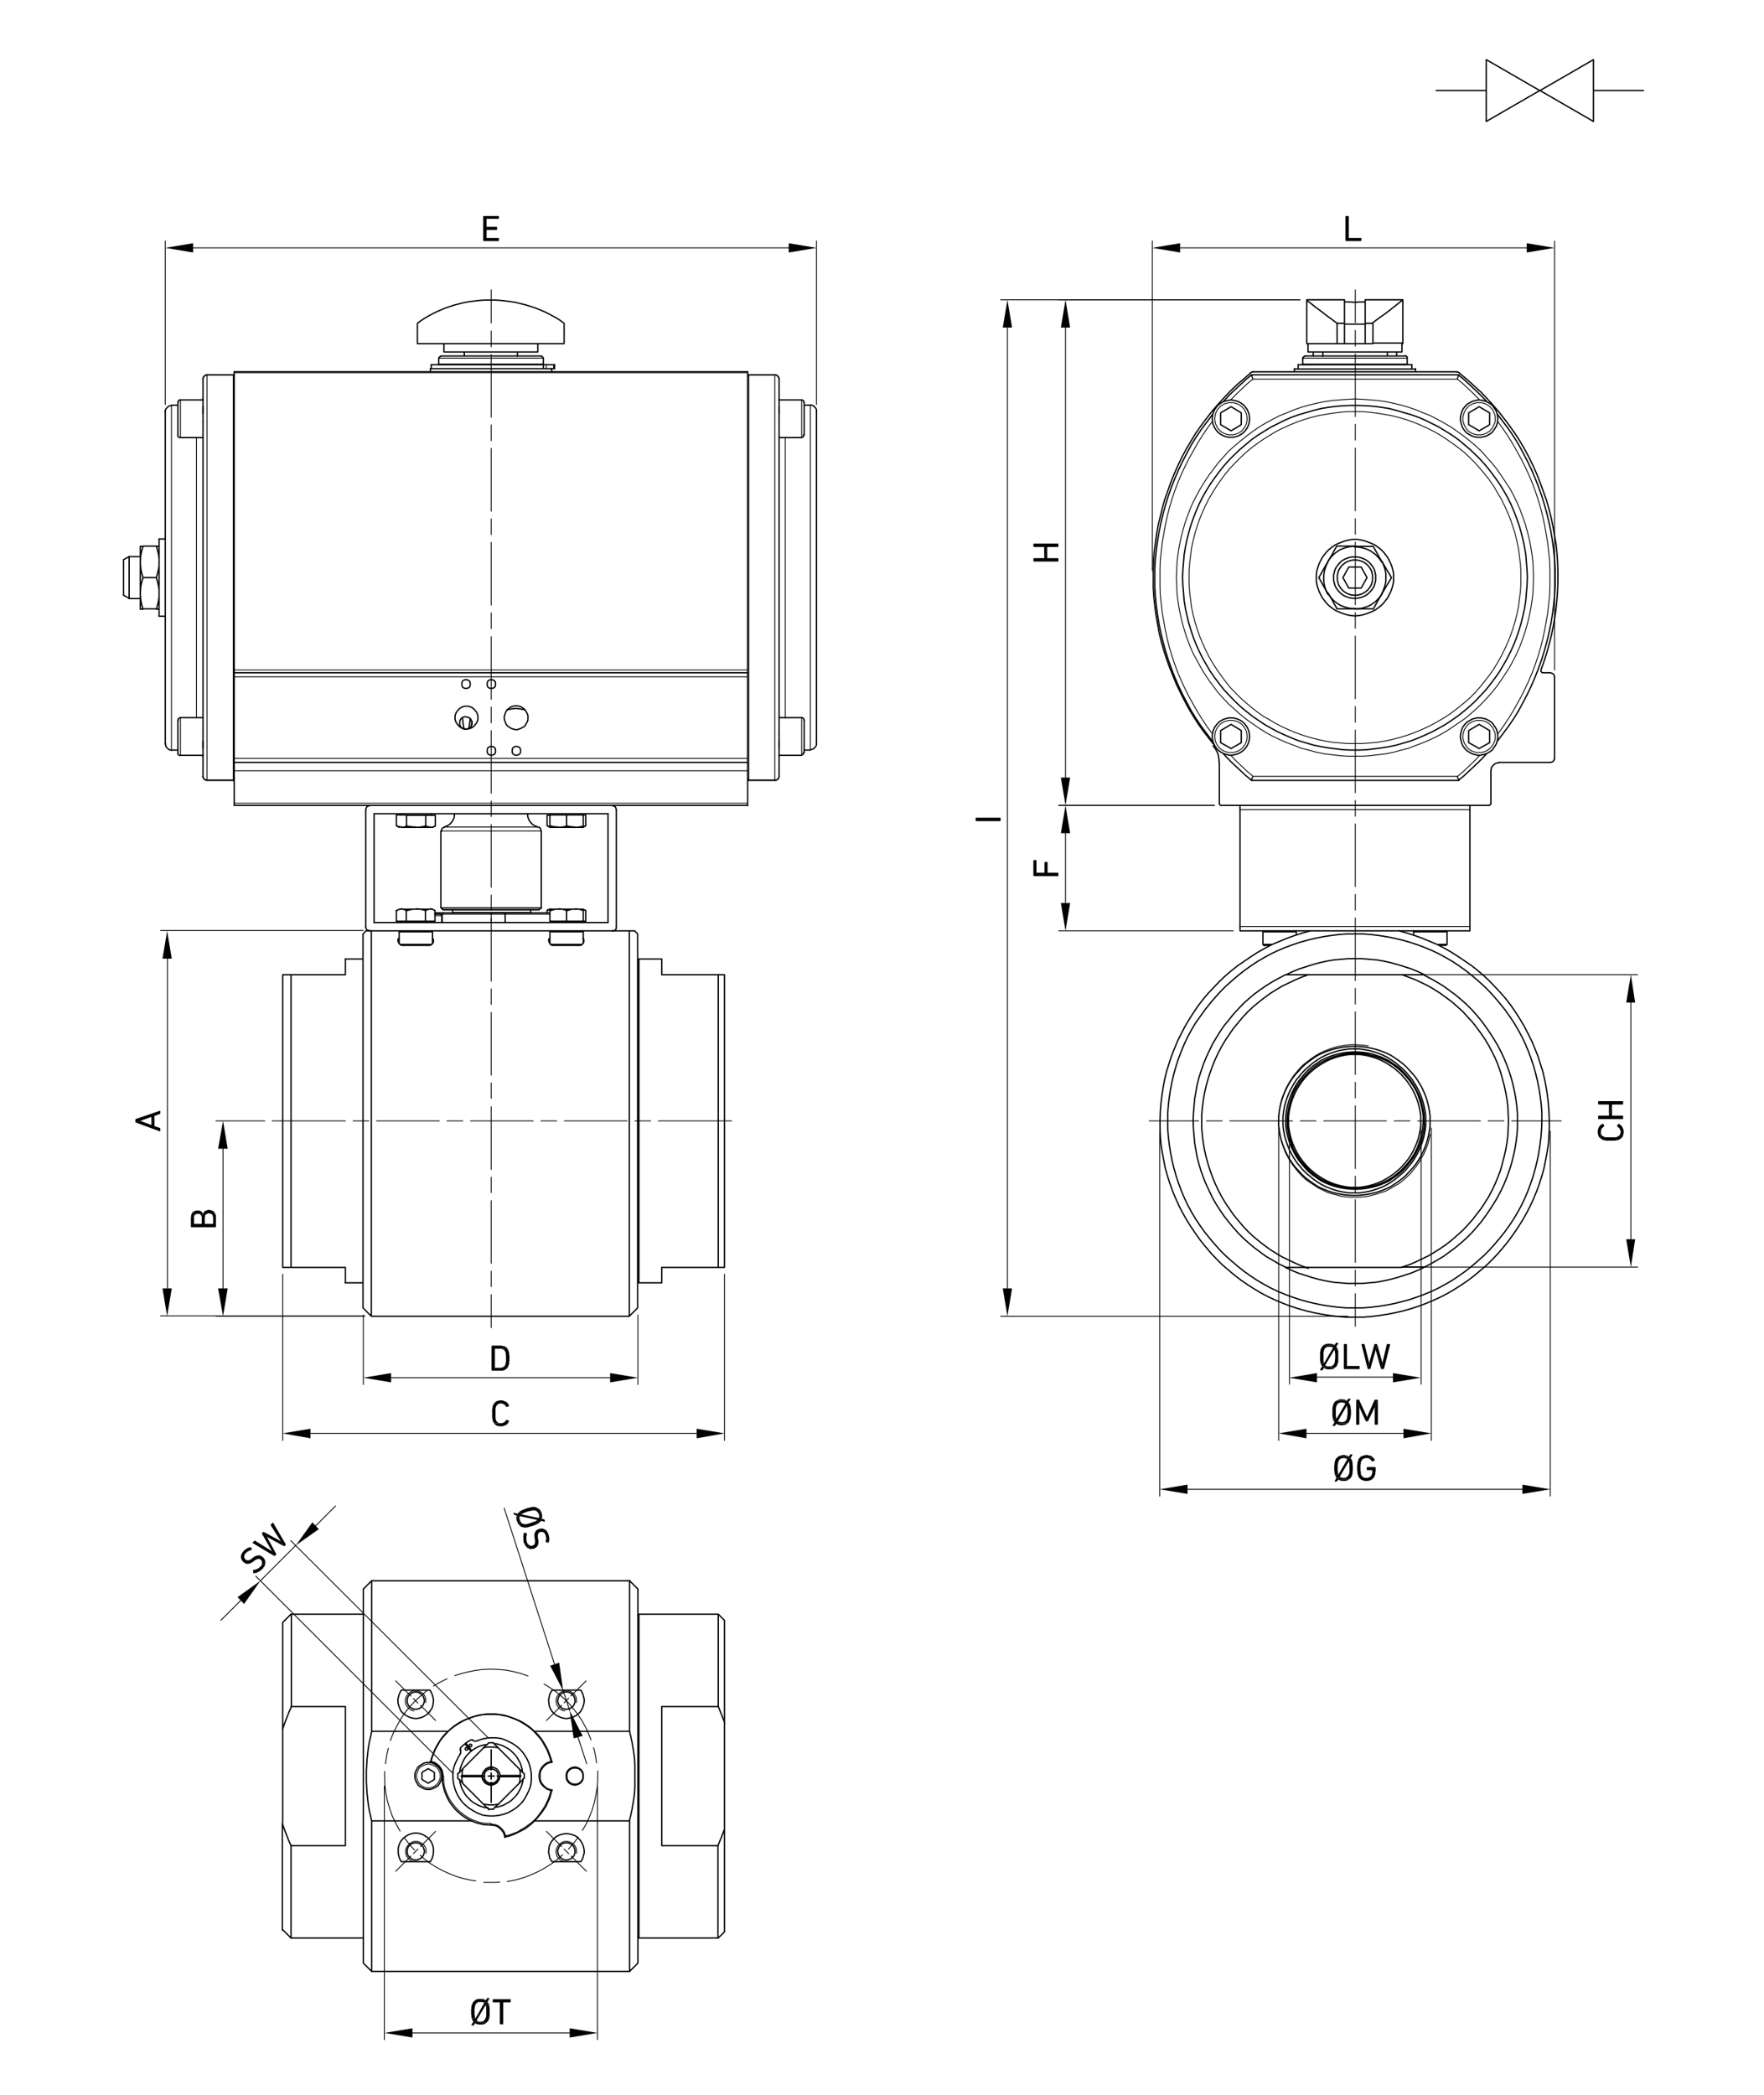 <?xml version="1.0" encoding="utf-8"?>
<!-- Generator: Adobe Illustrator 27.3.1, SVG Export Plug-In . SVG Version: 6.00 Build 0)  -->
<svg version="1.1" id="b" xmlns="http://www.w3.org/2000/svg" xmlns:xlink="http://www.w3.org/1999/xlink" x="0px" y="0px"
	 viewBox="0 0 571 678" style="enable-background:new 0 0 571 678;" xml:space="preserve">
<style type="text/css">
	.st0{fill:none;stroke:#000000;stroke-width:0.43;stroke-linecap:round;stroke-linejoin:round;}
	.st1{fill:none;stroke:#000000;stroke-width:0.28;stroke-linecap:round;stroke-linejoin:round;}
	.st2{fill:none;stroke:#000000;stroke-width:0.28;stroke-linecap:round;stroke-linejoin:bevel;}
	.st3{fill:none;stroke:#000000;stroke-width:0.43;stroke-linecap:round;stroke-linejoin:bevel;}
</style>
<g id="c">
	<g>
		<path class="st0" d="M129.9,305.9l-0.4-0.3l-0.3-0.3L129,305l-0.1-0.3l-0.1-0.3l0-0.3l0.1-0.3l0.2-0.2 M140,303.6l0.2,0.2l0.1,0.3
			v0.3l0,0.3l-0.1,0.3l-0.2,0.3l-0.3,0.3l-0.4,0.3h-0.9 M130.8,305.9h-0.9 M178.7,305.9l-0.4-0.3l-0.3-0.3l-0.2-0.3l-0.1-0.3
			l-0.1-0.3l0-0.3l0.1-0.3l0.2-0.2 M188.7,303.6l0.2,0.2l0.1,0.3v0.3l0,0.3l-0.1,0.3l-0.2,0.3l-0.3,0.3l-0.4,0.3h-0.9 M179.5,305.9
			h-0.9 M206.4,302.2v121 M205.4,301.2h-1.7v124.7 M119.7,301.2h-1.2 M120.2,301.2v124.7 M117.5,423.2v-121 M94.2,315.4h-2.7v94.7
			h2.7V315.4z M206.4,423.2l-2.7,2.7 M206.4,302.2l-1-1 M117.5,302.2l1-1 M117.5,423.2l2.7,2.7 M203.7,301.2h-5.6 M94.2,315.4h17.6
			v-5.1 M94.2,410.1h17.6v5 M203.7,425.9h-83.5 M117.5,415.1h-5.8 M117.5,310.3h-5.8 M234.5,315.4v94.7 M232.5,410.1h2 M234.5,315.4
			h-2v94.7h-18.3 M232.5,315.4h-18.3v-5.1 M214.2,410.1v5 M206.8,415.1V310.3l-0.4,0.4 M206.4,414.8l0.4,0.3 M206.8,310.3h7.4
			 M206.8,415.1h7.4"/>
		<path class="st1" d="M143.2,298.5v-2.7 M159,298.5v-2.7"/>
		<line class="st0" x1="163.5" y1="298.5" x2="163.5" y2="295.8"/>
		<polyline class="st1" points="142.5,295.8 143.2,295.8 159,295.8 163.5,295.8 		"/>
		<polyline class="st0" points="177.9,295.4 163.7,295.4 163.5,295.5 163.5,295.6 163.5,295.8 		"/>
		<line class="st1" x1="177.9" y1="295.8" x2="163.5" y2="295.8"/>
		<polyline class="st2" points="143.5,295.5 143.4,295.5 143.3,295.6 143.3,295.6 143.2,295.8 		"/>
		<line class="st0" x1="143.5" y1="295.4" x2="140.8" y2="295.4"/>
		<line class="st1" x1="159" y1="295.4" x2="159" y2="295.8"/>
		<path class="st0" d="M143.5,295.4h20.2 M146.5,295.3h25.3v-0.9 M146.5,294.4v0.9 M196.8,298.5h-75.7 M119.7,301.2h78.4
			 M121.1,263.3h75.7"/>
		<polyline class="st3" points="119.7,260.7 119.4,260.7 119.1,260.9 118.8,261 118.6,261.3 118.5,261.6 118.4,262 		"/>
		<line class="st0" x1="118.4" y1="262" x2="118.4" y2="299.8"/>
		<path class="st3" d="M118.4,299.8l0,0.4l0.1,0.3l0.2,0.3l0.3,0.2l0.3,0.1l0.4,0 M198.2,301.2l0.4,0l0.3-0.1l0.3-0.2l0.2-0.3
			l0.1-0.3l0-0.4"/>
		<line class="st0" x1="199.5" y1="299.8" x2="199.5" y2="262"/>
		<polyline class="st3" points="199.5,262 199.4,261.6 199.3,261.3 199.1,261 198.8,260.9 198.5,260.7 198.2,260.7 		"/>
		<path class="st0" d="M121.1,298.5v-35.2 M196.8,263.3v35.2 M140.8,295.8h1.7"/>
		<line class="st1" x1="143" y1="296.3" x2="140.8" y2="296.3"/>
		<polyline class="st3" points="143,296.3 143,296.1 142.9,296 142.7,295.9 142.5,295.8 		"/>
		<path class="st0" d="M143,296.3v2.2 M188.8,301.5h-10.8 M178.2,305.6h10.2 M187.1,305.9h-7.6 M188.4,301.2l0.4,0.3 M178.3,301.2
			l-0.3,0.3v3.7 M188.8,305.2v-3.7 M140,301.5h-10.8 M129.5,305.6h10.2 M138.4,305.9h-7.6 M139.6,301.2l0.4,0.3 M129.5,301.2
			l-0.3,0.3v3.7 M140,305.3v-3.7 M177.1,267.2l0.5,0.2l0.4,0.1 M188.8,267.5l0.4-0.1l0.4-0.2 M178,267.7l-0.9-0.5 M188.8,267.7
			l0.8-0.5 M177.1,267.2v-3.4h0.9 M188.8,263.7h0.8v3.4 M178,267.2l0.7,0.2l0.7,0.1l0.6,0.1l0.7,0 M178,267.7v-0.5 M178,267.7h2.7
			 M183.4,267.2l0.7,0.2l0.7,0.1l0.6,0.1l0.7,0 M180.7,267.7l0.6,0l0.7-0.1l0.7-0.1l0.7-0.2 M180.7,267.7h5.4 M188.8,267.2v0.5
			 M186.1,267.7l0.6,0l0.7-0.1l0.7-0.1l0.7-0.2 M186.1,267.7h2.7 M188.8,263.7v3.4 M178,263.7h10.8 M178,263.7v3.4 M183.4,263.7v3.4
			 M178.4,263.7v-0.4 M188.4,263.7v-0.4 M139.3,267.7l0.4,0l0.4-0.1l0.4-0.1l0.4-0.2 M139.3,267.7h0.7 M128.4,267.2l0.5,0.2l0.4,0.1
			l0.4,0.1l0.4,0h-0.7 M134.6,267.7l0.8,0l0.7-0.1l0.8-0.1l0.8-0.2 M134.6,267.7h4.7 M137.7,267.2l0.4,0.2l0.4,0.1l0.4,0.1l0.4,0
			 M131.5,267.2l0.8,0.2l0.8,0.1l0.7,0.1l0.8,0 M130,267.7l0.4,0l0.4-0.1l0.4-0.1l0.5-0.2 M130,267.7h4.7 M140.1,267.7l0.8-0.5
			 M129.2,267.7l-0.9-0.5 M137.8,267.2v-3.4h-6.2v3.4 M140.9,267.2v-3.4h-3.1 M131.5,263.7h-3.2v3.4 M129.7,263.7v-0.4 M139.6,263.7
			v-0.4 M178,294.2l-0.4,0.1l-0.5,0.2 M189.6,294.6l-0.4-0.2l-0.4-0.1 M178,294.2l-0.9,0.5 M188.8,294.2l0.8,0.5 M177.1,295.4v-0.8
			 M188.8,298.1h0.8v-3.5 M188.8,294.6l-0.7-0.2l-0.7-0.2l-0.7-0.1h-0.6 M188.8,294.2v0.5 M188.8,294.2h-2.7 M183.4,294.6l-0.7-0.2
			l-0.7-0.2l-0.7-0.1h-0.6 M186.1,294.2h-0.7l-0.6,0.1l-0.7,0.2l-0.7,0.2 M186.1,294.2h-5.4 M178,294.6v-0.5 M180.7,294.2H180
			l-0.6,0.1l-0.7,0.2l-0.7,0.2 M180.7,294.2H178 M178,298.1v-3.5 M188.8,298.1H178 M188.8,298.1v-3.5 M183.4,298.1v-3.5
			 M188.4,298.1v0.4 M178.4,298.1v0.4 M139.3,294.2h-0.4l-0.4,0.1l-0.4,0.2l-0.4,0.2 M139.3,294.2h-4.7 M137.7,294.6l-0.8-0.2
			l-0.8-0.2l-0.7-0.1h-0.8 M131.5,294.6l-0.5-0.2l-0.4-0.2l-0.4-0.1h-0.4 M134.6,294.2h-0.8l-0.7,0.1l-0.8,0.2l-0.8,0.2
			 M134.6,294.2h-4.7 M140,294.2h-0.7 M140.8,294.6l-0.4-0.2l-0.4-0.2l-0.4-0.1h-0.4 M129.9,294.2h-0.4l-0.4,0.1l-0.4,0.2l-0.5,0.2
			 M129.9,294.2h-0.7 M140,294.2l0.8,0.5 M129.2,294.2l-0.9,0.5 M140.8,298.1v-3.5 M137.7,294.6v3.5h3.1 M137.7,298.1h-9.4
			 M131.5,298.1v-3.5 M128.3,298.1v-3.5 M139.6,298.1v0.4 M129.6,298.1v0.4 M142.8,293.8h32.5 M174.5,294.4h-31.1l-0.7-0.7
			 M174.5,294.4l0.7-0.7"/>
		<path class="st1" d="M142.7,268.9h32.5 M147.1,263.3h23.7 M143.8,267.6h30.4"/>
		<path class="st0" d="M175.2,268.9v24.8 M142.7,268.9v24.8 M170.8,263.3L170.8,263.3 M147.1,263.3L147.1,263.3"/>
		<path class="st3" d="M143.8,267.6l0.5-0.2l0.5-0.2l0.5-0.3l0.5-0.4l0.4-0.5l0.4-0.5l0.2-0.5l0.2-0.5l0.1-0.6l0-0.6 M170.8,263.3
			l0,0.6l0.1,0.6l0.2,0.5l0.2,0.5l0.4,0.5l0.4,0.5l0.5,0.4l0.5,0.3l0.5,0.2l0.5,0.2 M143.8,267.7l-0.3,0.1l-0.2,0.1l-0.2,0.2
			l-0.1,0.3l-0.1,0.3l0,0.3 M175.1,268.9l0-0.3l-0.1-0.3l-0.1-0.3l-0.2-0.2l-0.2-0.1l-0.3-0.1"/>
		<path class="st0" d="M139.6,118h39.9 M179.5,119.3h-1.3"/>
		<path class="st1" d="M179.2,119.3V118 M176.8,118v1.3"/>
		<path class="st0" d="M175.9,118v1.3 M179.5,118v1.3 M178.2,119.3h-38.9 M252.2,237.4v6.9 M260.3,233v10.6"/>
		<line class="st1" x1="259.5" y1="244.4" x2="259.5" y2="232.2"/>
		<path class="st0" d="M252.2,129.4v7 M260.3,130.2v10.6"/>
		<line class="st1" x1="259.5" y1="141.6" x2="259.5" y2="129.4"/>
		<path class="st0" d="M65.7,244.4v-6.9 M57.6,243.6V233"/>
		<line class="st1" x1="58.4" y1="232.2" x2="58.4" y2="244.4"/>
		<path class="st0" d="M65.7,136.4v-7 M57.6,140.8v-10.6"/>
		<line class="st1" x1="58.4" y1="129.4" x2="58.4" y2="141.6"/>
		<path class="st0" d="M45.4,192v-15.2 M45.4,192v5.1 M45.4,181.8l0.1,1.2l0.1,1.2l0.3,1.3l0.4,1.4l-0.4,1.4l-0.3,1.3l-0.1,1.2
			l-0.1,1.2 M46.3,197.1h-0.9 M45.4,192l0.1,1.2l0.1,1.2l0.3,1.3l0.4,1.4 M45.4,176.8h0.9l-0.4,1.4l-0.3,1.3l-0.1,1.2l-0.1,1.2
			 M50.6,186.9l0.4-1.4l0.3-1.3l0.2-1.2l0-1.2 M51.5,192l0-1.2l-0.2-1.2l-0.3-1.3l-0.4-1.4 M51.5,197.1h-0.9l0.4-1.4l0.3-1.3
			l0.2-1.2l0-1.2 M50.6,176.8h0.9 M51.5,181.8l0-1.2l-0.2-1.2l-0.3-1.3l-0.4-1.4h-4.3 M46.3,186.9h4.3 M46.3,197h4.3 M51.5,199.4
			v-25 M41.8,180.1v13.5 M40,192.6v-11.4"/>
		<polyline class="st2" points="242.1,252.1 242.1,252.2 242.2,252.3 242.2,252.4 242.4,252.4 		"/>
		<polyline class="st3" points="242.1,252.1 242.1,252.3 242.2,252.4 242.2,252.4 242.4,252.5 		"/>
		<line class="st1" x1="242.4" y1="252.4" x2="242.4" y2="252.5"/>
		<polyline class="st3" points="242.4,121.3 242.2,121.4 242.2,121.4 242.1,121.5 242.1,121.7 		"/>
		<polyline class="st2" points="242.4,121.4 242.2,121.4 242.2,121.5 242.1,121.6 242.1,121.7 		"/>
		<path class="st1" d="M242.4,121.3v131.1 M250.8,121.3L250.8,121.3l0.3,0.1l0.3,0.1l0.2,0.1l0.2,0.2l0.1,0.2l0.1,0.2l0.1,0.2v0.3"
			/>
		<polyline class="st0" points="252.2,122.7 252.2,122.4 252.1,122.2 251.9,121.9 251.8,121.7 251.6,121.6 251.4,121.4 251.1,121.3 
			250.8,121.3 242.4,121.3 		"/>
		<path class="st1" d="M242.4,121.4h8.4 M250.8,252.5L250.8,252.5"/>
		<polyline class="st0" points="250.8,252.5 251.1,252.5 251.4,252.4 251.6,252.2 251.8,252.1 252,251.9 252.1,251.6 252.2,251.4 
			252.2,251.2 		"/>
		<polyline class="st1" points="252.2,251.2 252.2,251.4 252.1,251.6 252,251.8 251.8,252 251.6,252.2 251.4,252.3 251.1,252.4 
			250.8,252.4 242.4,252.4 		"/>
		<line class="st0" x1="242.4" y1="252.5" x2="250.8" y2="252.5"/>
		<line class="st1" x1="250.8" y1="252.4" x2="250.8" y2="121.4"/>
		<path class="st0" d="M252.2,244.4v6.8 M252.2,242.1v-2.3 M252.2,136.4v101.1 M252.2,133.9v-2.3 M252.2,122.7v6.7 M264.3,133.1
			v107.5"/>
		<path class="st1" d="M262.3,242.7V131.1 M254.2,141.6v90.7"/>
		<path class="st0" d="M242,260v0.7 M242,120.3V260"/>
		<polyline class="st2" points="75.8,121.7 75.8,121.6 75.7,121.5 75.6,121.4 75.5,121.4 		"/>
		<polyline class="st3" points="75.8,121.7 75.8,121.5 75.7,121.4 75.6,121.4 75.5,121.3 		"/>
		<line class="st1" x1="75.5" y1="121.4" x2="75.5" y2="121.3"/>
		<polyline class="st3" points="75.5,252.5 75.6,252.4 75.7,252.4 75.8,252.3 75.8,252.1 		"/>
		<polyline class="st2" points="75.5,252.4 75.6,252.4 75.7,252.3 75.8,252.2 75.8,252.1 		"/>
		<path class="st1" d="M75.5,252.5V121.4 M67,252.5L67,252.5l-0.3-0.1l-0.2-0.1l-0.3-0.1l-0.2-0.2l-0.2-0.2l-0.1-0.2l-0.1-0.2l0-0.2
			"/>
		<polyline class="st0" points="65.7,251.2 65.7,251.4 65.8,251.6 65.9,251.9 66.1,252.1 66.3,252.2 66.5,252.4 66.8,252.5 
			67,252.5 75.5,252.5 		"/>
		<path class="st1" d="M75.5,252.4H67 M67,121.3L67,121.3"/>
		<polyline class="st0" points="67,121.3 66.8,121.3 66.5,121.4 66.3,121.6 66.1,121.7 65.9,121.9 65.8,122.2 65.7,122.4 
			65.7,122.7 		"/>
		<polyline class="st1" points="65.7,122.7 65.7,122.4 65.8,122.2 65.9,122 66.1,121.8 66.3,121.6 66.5,121.5 66.8,121.4 67,121.4 
			75.5,121.4 		"/>
		<line class="st0" x1="75.5" y1="121.3" x2="67" y2="121.3"/>
		<line class="st1" x1="67" y1="121.4" x2="67" y2="252.4"/>
		<path class="st0" d="M65.7,129.4v-6.7 M65.7,131.6l0,0.4v0.5l0,1.3 M65.7,237.4V136.4 M65.7,239.8l0,0.7v1.2l0,0.4 M65.7,251.2
			v-6.8 M53.5,240.7V133.1"/>
		<path class="st1" d="M55.5,131.1v111.6 M63.6,232.2v-90.7"/>
		<path class="st0" d="M75.8,260.6V120.3 M152.8,233.4l-0.3,1.7 M150.2,235.9l-0.3-1.8l-0.2-1.8 M150.3,113.9v1.3 M167.5,115.3v-1.3
			"/>
		<polyline class="st3" points="151.8,235.7 151.9,234.9 152,234.1 152.1,233.3 152.2,232.5 		"/>
		<line class="st0" x1="142.2" y1="117.9" x2="175.7" y2="117.9"/>
		<path class="st1" d="M142,117.8h33.8 M142,115.9h33.8"/>
		<line class="st0" x1="142.7" y1="115.2" x2="175.2" y2="115.2"/>
		<polygon class="st3" points="170.9,232.2 170.9,231.6 170.7,231 170.4,230.4 170.1,229.9 169.7,229.4 169.1,229 168.6,228.7 
			168,228.5 167.4,228.4 166.8,228.4 166.1,228.5 165.5,228.7 165,229 164.5,229.4 164,229.9 163.7,230.4 163.5,231 163.3,231.6 
			163.2,232.2 163.3,232.9 163.5,233.5 163.7,234 164,234.6 164.5,235.1 165,235.4 165.5,235.7 166.1,235.9 166.8,236.1 
			167.4,236.1 168,235.9 168.6,235.7 169.1,235.4 169.7,235.1 170.1,234.6 170.4,234 170.7,233.5 170.9,232.9 		"/>
		<path class="st0" d="M164.1,229.7l1.4-0.3l0.7-0.1l0.8-0.1l0.7,0.1l0.8,0.1l1.4,0.3 M151.8,232.2l0.3,0.2l0.2,0.2l0.2,0.3l0.1,0.3
			l0.1,0.3l0.1,0.3v0.3l0,0.3l-0.1,0.3l-0.2,0.3l-0.2,0.3l-0.3,0.2l-0.3,0.2l-0.3,0.1l-0.4,0.1l-0.3,0.1l-0.4-0.1l-0.3-0.1l-0.3-0.1
			l-0.3-0.2l-0.2-0.2l-0.2-0.3l-0.1-0.3l-0.1-0.3l0-0.3v-0.3l0-0.3l0.1-0.3l0.1-0.3l0.2-0.3l0.2-0.2l0.2-0.2l0.5-0.2l0.5-0.1
			l0.5,0.1L151.8,232.2L151.8,232.2z"/>
		<path class="st3" d="M154.7,232.2l0-0.6l-0.2-0.6l-0.2-0.5l-0.4-0.5l-0.4-0.5l-0.5-0.4l-0.5-0.3l-0.6-0.2l-0.6-0.1h-0.6l-0.6,0.1
			l-0.6,0.2l-0.5,0.3l-0.5,0.4l-0.4,0.5l-0.4,0.5l-0.2,0.5l-0.2,0.6l0,0.6l0,0.6l0.2,0.6l0.2,0.5l0.4,0.5l0.4,0.5l0.5,0.4l0.5,0.3
			l0.6,0.2l0.6,0.1h0.6l0.6-0.1l0.6-0.2l0.5-0.3l0.5-0.4l0.4-0.5l0.4-0.5l0.2-0.5l0.2-0.6L154.7,232.2z M168.5,243l0-0.4l-0.1-0.4
			l-0.2-0.3l-0.3-0.2l-0.4-0.1l-0.4-0.1l-0.4,0.1l-0.3,0.1l-0.3,0.2l-0.2,0.3l-0.1,0.4l0,0.4l0,0.4l0.1,0.3l0.2,0.3l0.3,0.2l0.3,0.1
			l0.4,0.1l0.4-0.1l0.4-0.1l0.3-0.2l0.2-0.3l0.1-0.3L168.5,243z M160.4,243l0-0.4l-0.1-0.4l-0.2-0.3l-0.3-0.2l-0.4-0.1l-0.4-0.1
			l-0.4,0.1l-0.3,0.1l-0.3,0.2l-0.2,0.3l-0.1,0.4l0,0.4l0,0.4l0.1,0.3l0.2,0.3l0.3,0.2l0.3,0.1l0.4,0.1l0.4-0.1l0.4-0.1l0.3-0.2
			l0.2-0.3l0.1-0.3L160.4,243z M160.4,221.4l0-0.4l-0.1-0.4l-0.2-0.3l-0.3-0.2l-0.4-0.1l-0.4-0.1l-0.4,0.1l-0.3,0.1l-0.3,0.2
			l-0.2,0.3l-0.1,0.4l0,0.4l0,0.4l0.1,0.3l0.2,0.3l0.3,0.2l0.3,0.1l0.4,0.1l0.4-0.1l0.4-0.1l0.3-0.2l0.2-0.3l0.1-0.3L160.4,221.4z
			 M152.2,221.4l0-0.4l-0.1-0.4l-0.2-0.3l-0.3-0.2l-0.4-0.1l-0.4-0.1l-0.4,0.1l-0.3,0.1l-0.3,0.2l-0.2,0.3l-0.1,0.4l0,0.4l0,0.4
			l0.1,0.3l0.2,0.3l0.3,0.2l0.3,0.1l0.4,0.1l0.4-0.1l0.4-0.1l0.3-0.2l0.2-0.3l0.1-0.3L152.2,221.4z"/>
		<line class="st0" x1="242" y1="120.3" x2="75.8" y2="120.3"/>
		<path class="st1" d="M242,120.6H75.8 M242,216.8H75.8"/>
		<line class="st0" x1="242" y1="217.7" x2="75.8" y2="217.7"/>
		<path class="st1" d="M242,219H75.8 M242,245.4H75.8"/>
		<line class="st0" x1="242" y1="246.7" x2="75.8" y2="246.7"/>
		<path class="st1" d="M242,249.4H75.8 M242,259.9H75.8"/>
		<path class="st0" d="M242,260.6H75.8 M139.6,118v1.3"/>
		<path class="st3" d="M143,118L143,118L143,118 M174.9,117.9L174.9,117.9L174.9,117.9"/>
		<path class="st0" d="M178.6,119.3v0.9 M139.3,119.3v0.9"/>
		<path class="st3" d="M260.2,233l0-0.2l0-0.2l-0.1-0.1l-0.1-0.1l-0.2-0.1l-0.2-0.1 M259.5,244.3l0.2-0.1l0.2-0.1l0.1-0.1l0.1-0.2
			l0-0.2l0-0.2"/>
		<path class="st0" d="M259.5,244.4h-7.3 M259.5,232.2h-7.3"/>
		<path class="st3" d="M260.2,130.2l0-0.2l0-0.2l-0.1-0.1l-0.1-0.1l-0.2-0.1l-0.2-0.1 M259.5,141.5l0.2,0l0.2-0.1l0.1-0.1l0.1-0.2
			l0-0.2l0-0.2"/>
		<path class="st0" d="M259.5,141.6h-7.3 M259.5,129.4h-7.3"/>
		<path class="st3" d="M57.6,243.6l0,0.2l0,0.2l0.1,0.2l0.2,0.1l0.2,0.1l0.2,0.1 M58.4,232.2l-0.2,0.1l-0.2,0.1l-0.2,0.1l-0.1,0.2
			l0,0.2l0,0.2"/>
		<path class="st0" d="M58.4,232.2h7.3 M58.4,244.4h7.3"/>
		<path class="st3" d="M57.6,140.8l0,0.2l0,0.2l0.1,0.2l0.2,0.1l0.2,0l0.2,0.1 M58.4,129.4l-0.2,0l-0.2,0.1l-0.2,0.1l-0.1,0.2l0,0.2
			l0,0.2"/>
		<path class="st0" d="M58.4,129.4h7.3 M58.4,141.6h7.3 M53.5,199.4h-2 M53.5,174.4h-2 M45.4,193.7h-3.6 M45.4,180.1h-3.6l-1.8,1
			 M40,192.6l1.8,1"/>
		<path class="st3" d="M264.3,133.1l0-0.4l-0.1-0.4L264,132l-0.3-0.3l-0.3-0.3l-0.3-0.2l-0.4-0.1l-0.4-0.1 M262.3,242.6l0.4-0.1
			l0.4-0.1l0.3-0.2l0.3-0.3l0.3-0.3l0.2-0.3l0.1-0.4l0-0.4"/>
		<path class="st0" d="M260.3,131.1h2 M260.3,242.7h2"/>
		<path class="st3" d="M252.2,129.1v0.3 M252.2,244.4v0.3 M53.6,240.7l0,0.4l0.1,0.4l0.2,0.3l0.3,0.3l0.3,0.3l0.3,0.2l0.4,0.1
			l0.4,0.1 M55.5,131.2l-0.4,0.1l-0.4,0.1l-0.3,0.2l-0.3,0.3l-0.3,0.3l-0.2,0.3l-0.1,0.4l0,0.4"/>
		<path class="st0" d="M57.6,242.7h-2 M57.6,131.1h-2"/>
		<path class="st3" d="M65.6,244.7v-0.3 M65.6,129.4v-0.3"/>
		<line class="st0" x1="152.8" y1="233.4" x2="152.7" y2="233.9"/>
		<path class="st3" d="M142,117.8L142,117.8l0,0.1l0,0.1h0 M175.7,117.9L175.7,117.9L175.7,117.9l0.1-0.1v-0.1"/>
		<path class="st0" d="M175.9,115.9v1.8 M142,115.9v1.8"/>
		<path class="st3" d="M142.7,115.3h-0.2l-0.1,0.1l-0.1,0.1l-0.1,0.1l-0.1,0.1v0.2 M175.8,115.9v-0.2l-0.1-0.1l-0.1-0.1l-0.1-0.1
			l-0.1-0.1h-0.2"/>
		<path class="st0" d="M143.7,113.9h30.4v-2.7 M143.7,111.2v2.7 M182.6,111.2v-6.6l-1.1-0.8l-1.2-0.8l-1.3-0.7l-1.3-0.7l-1.4-0.7
			l-1.4-0.6l-1.5-0.6l-1.5-0.5l-1.6-0.5l-1.6-0.4l-1.6-0.4l-1.7-0.3l-1.7-0.2l-1.7-0.2l-1.7-0.1h-3.3l-1.7,0.1l-1.7,0.2l-1.7,0.2
			l-1.6,0.3l-1.6,0.4l-1.6,0.4l-1.5,0.5l-1.5,0.5l-1.4,0.6l-1.4,0.6l-1.4,0.7l-1.3,0.7l-1.2,0.7l-1.2,0.8l-1.1,0.8v6.6H182.6z"/>
		<path class="st3" d="M459.9,362.7l0-1.5l-0.2-1.5l-0.3-1.5l-0.4-1.5l-0.5-1.4l-0.6-1.4l-0.7-1.4l-0.8-1.3l-0.9-1.3l-1-1.2l-1-1.1
			l-1.1-1l-1.2-1l-1.3-0.9l-1.3-0.8l-1.3-0.7l-1.4-0.6l-1.4-0.5l-1.5-0.4l-1.5-0.3l-1.5-0.2l-1.5,0l-1.5,0l-1.5,0.2l-1.5,0.3
			l-1.5,0.4l-1.4,0.5l-1.4,0.6l-1.3,0.7l-1.3,0.8l-1.3,0.9l-1.2,1l-1.1,1l-1,1.1l-1,1.2l-0.9,1.3l-0.8,1.3l-0.7,1.4l-0.6,1.4
			l-0.5,1.4l-0.4,1.5l-0.3,1.5l-0.2,1.5l0,1.5l0,1.5l0.2,1.5l0.3,1.5l0.4,1.5l0.5,1.4l0.6,1.4l0.7,1.4l0.8,1.3l0.9,1.3l1,1.2l1,1.1
			l1.1,1l1.2,1l1.3,0.9l1.3,0.8l1.3,0.7l1.4,0.6l1.4,0.5l1.5,0.4l1.5,0.3l1.5,0.2l1.5,0l1.5,0l1.5-0.2l1.5-0.3l1.5-0.4l1.4-0.5
			l1.4-0.6l1.3-0.7l1.3-0.8l1.3-0.9l1.2-1l1.1-1l1-1.1l1-1.2l0.9-1.3l0.8-1.3l0.7-1.4l0.6-1.4l0.5-1.4l0.4-1.5l0.3-1.5l0.2-1.5
			L459.9,362.7z M461,362.7l0-1.6l-0.2-1.5l-0.3-1.5l-0.4-1.5l-0.5-1.5l-0.6-1.4l-0.7-1.4l-0.8-1.4l-0.9-1.3l-1-1.2l-1-1.2l-1.1-1.1
			l-1.2-1l-1.3-0.9l-1.3-0.9l-1.4-0.7L447,342l-1.5-0.5L444,341l-1.5-0.3l-1.5-0.2l-1.6-0.1h-1.5l-1.6,0.1l-1.5,0.2l-1.5,0.3
			l-1.5,0.4l-1.5,0.5l-1.4,0.6l-1.4,0.7l-1.3,0.9l-1.3,0.9l-1.2,1l-1.1,1.1l-1,1.2l-1,1.2l-0.9,1.3l-0.8,1.4l-0.7,1.4l-0.6,1.4
			l-0.5,1.5l-0.4,1.5l-0.3,1.5l-0.2,1.5l0,1.6l0,1.6l0.2,1.5l0.3,1.5l0.4,1.5l0.5,1.5l0.6,1.4l0.7,1.4l0.8,1.4l0.9,1.3l1,1.2l1,1.2
			l1.1,1.1l1.2,1l1.3,0.9l1.3,0.9l1.4,0.7l1.4,0.6l1.5,0.5l1.5,0.4l1.5,0.3l1.5,0.2l1.6,0.1h1.5l1.6-0.1l1.5-0.2l1.5-0.3l1.5-0.4
			l1.5-0.5l1.4-0.6l1.4-0.7l1.3-0.9l1.3-0.9l1.2-1l1.1-1.1l1-1.2l1-1.2l0.9-1.3l0.8-1.4l0.7-1.4l0.6-1.4l0.5-1.5l0.4-1.5l0.3-1.5
			l0.2-1.5L461,362.7z M460.7,362.7l0-1.5l-0.2-1.5l-0.3-1.5l-0.4-1.5l-0.5-1.5l-0.5-1.4l-0.7-1.4l-0.8-1.3l-0.9-1.3l-1-1.2l-1-1.1
			l-1.1-1.1l-1.2-1l-1.2-0.9l-1.3-0.8l-1.4-0.7l-1.4-0.6l-1.4-0.5l-1.5-0.4l-1.5-0.4l-1.5-0.2l-1.5-0.1h-1.5l-1.5,0.1l-1.5,0.2
			l-1.5,0.4l-1.5,0.4l-1.4,0.5l-1.4,0.6l-1.3,0.7l-1.3,0.8l-1.2,0.9l-1.2,1l-1.1,1.1l-1,1.1l-1,1.2l-0.9,1.3l-0.8,1.3l-0.7,1.4
			l-0.5,1.4l-0.5,1.5l-0.4,1.5l-0.3,1.5l-0.2,1.5l0,1.5l0,1.5l0.2,1.5l0.3,1.5l0.4,1.5l0.5,1.5l0.5,1.4l0.7,1.4l0.8,1.3l0.9,1.3
			l1,1.2l1,1.1l1.1,1.1l1.2,1l1.2,0.9l1.3,0.8l1.3,0.7l1.4,0.6l1.4,0.5l1.5,0.4l1.5,0.4l1.5,0.2l1.5,0.1h1.5l1.5-0.1l1.5-0.2
			l1.5-0.4l1.5-0.4l1.4-0.5l1.4-0.6l1.3-0.7l1.3-0.8l1.2-0.9l1.2-1l1.1-1.1l1-1.1l1-1.2l0.9-1.3l0.8-1.3l0.7-1.4l0.5-1.4l0.5-1.5
			l0.4-1.5l0.3-1.5l0.2-1.5L460.7,362.7L460.7,362.7z"/>
		<polyline class="st2" points="442.9,338.4 441.3,338.2 439.7,338.1 438.1,338 436.5,338.1 434.9,338.3 433.2,338.6 431.7,339 
			430.2,339.5 428.7,340.1 427.2,340.8 425.8,341.6 424.5,342.5 423.2,343.5 421.9,344.5 420.8,345.6 419.7,346.9 418.7,348.1 
			417.8,349.5 417,350.8 416.2,352.3 415.6,353.8 415,355.3 414.6,356.9 414.3,358.4 414,360 414,361.6 413.9,363.3 414,364.9 
			414.2,366.5 414.5,368.1 414.9,369.6 415.4,371.1 416,372.7 416.7,374.1 417.5,375.5 418.4,376.9 419.4,378.2 420.4,379.4 
			421.5,380.6 422.7,381.7 424,382.6 425.4,383.5 426.7,384.4 428.2,385.1 429.6,385.8 431.2,386.3 432.8,386.7 434.3,387.1 
			435.9,387.3 437.5,387.4 439.2,387.4 440.8,387.3 442.3,387.2 444,386.8 445.5,386.4 447,385.9 448.6,385.4 450,384.6 
			451.4,383.8 452.8,383 454.1,382 455.3,380.9 456.5,379.8 457.5,378.6 458.5,377.3 459.4,376 460.2,374.6 461,373.2 461.6,371.7 
			462.2,370.2 462.6,368.6 463,367 		"/>
		<polyline class="st0" points="450.5,301.2 444.6,301.2 438.6,301.2 432.7,301.2 426.7,301.2 		"/>
		<path class="st3" d="M424.1,301.2l-2.5,0.7l-2.5,0.8l-2.5,0.9l-2.4,1l-2.4,1l-2.3,1.2l-2.3,1.3l-2.2,1.4l-2.2,1.5l-2.2,1.5l-2,1.6
			l-2,1.7l-1.9,1.8l-1.8,1.9l-1.8,1.9l-1.7,2l-1.6,2.1l-1.5,2.2l-1.4,2.2l-1.3,2.2l-1.2,2.3l-1.2,2.4l-1,2.4l-1,2.5l-0.8,2.5
			l-0.8,2.5l-0.6,2.6l-0.5,2.6l-0.4,2.6l-0.3,2.6l-0.2,2.6l-0.1,2.7l0,2.6l0.1,2.6l0.2,2.6l0.4,2.6l0.5,2.6l0.5,2.6l0.7,2.5l0.8,2.5
			l0.9,2.5l1,2.4l1.1,2.4l1.2,2.3l1.3,2.3l1.4,2.2l1.5,2.2l1.5,2.1l1.7,2.1l1.7,2l1.8,1.9l1.9,1.9l2,1.7l2,1.7l2.1,1.6l2.2,1.5
			l2.2,1.4l2.2,1.3l2.3,1.2l2.4,1.1l2.4,1l2.4,0.9l2.5,0.8l2.5,0.7l2.6,0.6l2.6,0.5l2.6,0.4l2.6,0.3l2.6,0.2l2.6,0l2.6,0l2.6-0.2
			l2.6-0.3l2.6-0.4l2.6-0.5l2.6-0.6l2.5-0.7l2.5-0.8l2.4-0.9l2.4-1l2.4-1.1l2.3-1.2l2.2-1.3l2.2-1.4l2.2-1.5l2.1-1.6l2-1.7l2-1.7
			l1.9-1.9l1.8-1.9l1.7-2l1.7-2.1l1.5-2.1l1.5-2.2l1.4-2.2l1.3-2.3l1.2-2.3l1.1-2.4l1-2.4l0.9-2.5l0.8-2.5l0.7-2.5l0.5-2.6l0.5-2.6
			l0.4-2.6l0.2-2.6l0.1-2.6l0-2.6l-0.1-2.7l-0.2-2.6l-0.3-2.6l-0.4-2.6l-0.5-2.6l-0.6-2.6l-0.8-2.5l-0.8-2.5l-1-2.5l-1-2.4l-1.2-2.4
			l-1.2-2.3l-1.3-2.2l-1.4-2.2l-1.5-2.2l-1.6-2.1l-1.7-2l-1.8-1.9l-1.8-1.9l-1.9-1.8l-2-1.7l-2-1.6l-2.2-1.5l-2.2-1.5l-2.2-1.4
			l-2.3-1.3l-2.3-1.2l-2.4-1l-2.4-1l-2.5-0.9l-2.5-0.8l-2.5-0.7 M499.1,362.7l0-2.6l-0.2-2.6l-0.3-2.5l-0.4-2.6l-0.5-2.5l-0.6-2.5
			l-0.7-2.5l-0.8-2.4l-0.9-2.4l-1-2.4l-1.1-2.3l-1.2-2.2l-1.3-2.2l-1.4-2.1l-1.5-2.1l-1.6-2l-1.7-2l-1.7-1.9l-1.8-1.8l-1.9-1.7
			l-2-1.7l-2-1.6l-2.1-1.5l-2.1-1.4l-2.2-1.3l-2.2-1.2l-2.3-1.1l-2.4-1l-2.4-0.9l-2.4-0.8l-2.5-0.7l-2.5-0.6l-2.5-0.5l-2.6-0.4
			l-2.5-0.3l-2.6-0.2l-2.6,0l-2.6,0l-2.6,0.2l-2.5,0.3l-2.6,0.4l-2.5,0.5l-2.5,0.6l-2.5,0.7l-2.4,0.8l-2.4,0.9l-2.4,1l-2.3,1.1
			l-2.2,1.2l-2.2,1.3l-2.1,1.4l-2.1,1.5l-2,1.6l-2,1.7l-1.9,1.7l-1.8,1.8l-1.7,1.9l-1.7,2l-1.6,2l-1.5,2.1L387,331l-1.3,2.2
			l-1.2,2.2l-1.1,2.3l-1,2.4l-0.9,2.4l-0.8,2.4l-0.7,2.5l-0.6,2.5l-0.5,2.5l-0.4,2.6l-0.3,2.5l-0.2,2.6l0,2.6l0,2.6l0.2,2.6l0.3,2.5
			l0.4,2.6l0.5,2.5l0.6,2.5l0.7,2.5l0.8,2.4l0.9,2.4l1,2.4l1.1,2.3l1.2,2.2l1.3,2.2l1.4,2.1l1.5,2.1l1.6,2l1.7,2l1.7,1.9l1.8,1.8
			l1.9,1.7l2,1.7l2,1.6l2.1,1.5l2.1,1.4l2.2,1.3l2.2,1.2l2.3,1.1l2.4,1l2.4,0.9l2.4,0.8l2.5,0.7l2.5,0.6l2.5,0.5l2.6,0.4l2.5,0.3
			l2.6,0.2l2.6,0l2.6,0l2.6-0.2l2.5-0.3l2.6-0.4l2.5-0.5l2.5-0.6l2.5-0.7l2.4-0.8l2.4-0.9l2.4-1l2.3-1.1l2.2-1.2l2.2-1.3l2.1-1.4
			l2.1-1.5l2-1.6l2-1.7l1.9-1.7l1.8-1.8l1.7-1.9l1.7-2l1.6-2l1.5-2.1l1.4-2.1l1.3-2.2l1.2-2.2l1.1-2.3l1-2.4l0.9-2.4l0.8-2.4
			l0.7-2.5l0.6-2.5l0.5-2.5l0.4-2.6l0.3-2.5l0.2-2.6L499.1,362.7z"/>
		<polyline class="st0" points="461.1,315.4 457.4,315.4 453.8,315.4 		"/>
		<polyline class="st3" points="453.8,410 456,409.3 458.1,408.4 460.2,407.4 462.3,406.4 464.3,405.2 466.2,404 468.1,402.7 
			470,401.2 471.7,399.7 473.5,398.1 475,396.5 476.6,394.7 478,392.9 479.4,391.1 480.7,389.1 481.9,387.2 483,385.1 484,383 
			484.9,380.8 485.7,378.7 486.3,376.5 486.9,374.2 487.4,372 487.8,369.7 488.1,367.4 488.2,365 488.3,362.7 488.2,360.4 
			488.1,358.1 487.8,355.8 487.4,353.5 486.9,351.2 486.3,349 485.7,346.8 484.9,344.6 484,342.4 483,340.4 481.9,338.3 
			480.7,336.3 479.4,334.4 478,332.5 476.6,330.7 475,329 473.5,327.3 471.7,325.7 470,324.2 468.1,322.8 466.2,321.4 464.3,320.2 
			462.3,319 460.2,318 458.1,317 456,316.2 453.8,315.4 		"/>
		<polyline class="st0" points="453.8,410 457.4,410 461.1,410 		"/>
		<path class="st3" d="M461.1,410l2.1-1.1l2.1-1.2l2-1.2l1.9-1.4l1.9-1.4l1.8-1.5l1.8-1.6l1.7-1.7l1.6-1.8l1.5-1.8l1.4-1.9l1.3-1.9
			l1.3-2l1.2-2l1.1-2.1l1-2.1l0.9-2.2l0.8-2.2l0.7-2.2l0.6-2.3l0.5-2.3l0.4-2.3l0.3-2.3l0.2-2.4l0-2.3l0-2.3l-0.2-2.4l-0.3-2.3
			l-0.4-2.3l-0.5-2.3l-0.6-2.3l-0.7-2.2l-0.8-2.2l-0.9-2.2l-1-2.1l-1.1-2.1l-1.2-2l-1.3-2l-1.3-1.9l-1.4-1.9l-1.5-1.8l-1.6-1.8
			l-1.7-1.7l-1.8-1.6l-1.8-1.5l-1.9-1.4l-1.9-1.4l-2-1.2l-2.1-1.2l-2.1-1.1 M423.5,315.4l-2.2,0.8l-2.1,0.9l-2.1,1l-2.1,1l-2,1.2
			l-1.9,1.2l-1.9,1.4l-1.8,1.4l-1.8,1.5l-1.7,1.6l-1.6,1.7l-1.5,1.8l-1.5,1.8l-1.3,1.9l-1.3,1.9l-1.2,2l-1.1,2.1l-1,2.1l-0.9,2.2
			l-0.8,2.2l-0.7,2.2l-0.6,2.2l-0.5,2.2l-0.4,2.3l-0.3,2.3l-0.2,2.3l0,2.3l0,2.3l0.2,2.3l0.3,2.3l0.4,2.3l0.5,2.2l0.6,2.2l0.7,2.2
			l0.8,2.2l0.9,2.2l1,2.1l1.1,2.1l1.2,2l1.3,1.9l1.3,1.9l1.5,1.8l1.5,1.8l1.6,1.7l1.7,1.6l1.8,1.5l1.8,1.4l1.9,1.4l1.9,1.2l2,1.2
			l2.1,1l2.1,1l2.1,0.9l2.2,0.8"/>
		<path class="st0" d="M423.5,315.4h-7.3 M416.1,410.1h7.3"/>
		<polyline class="st3" points="416.1,315.4 414,316.5 412,317.6 409.9,318.9 408,320.2 406.1,321.6 404.3,323.1 402.5,324.7 
			400.9,326.4 399.3,328.1 397.8,330 396.3,331.8 395,333.7 393.7,335.8 392.5,337.8 391.5,339.9 390.5,342 389.6,344.2 
			388.8,346.5 388.1,348.7 387.5,351 387.1,353.4 386.7,355.6 386.5,358 386.3,360.4 386.2,362.7 386.3,365.1 386.5,367.5 
			386.7,369.8 387.1,372.1 387.5,374.4 388.1,376.7 388.8,379 389.6,381.2 390.5,383.4 391.5,385.5 392.5,387.6 393.7,389.7 
			395,391.7 396.3,393.6 397.8,395.5 399.3,397.3 400.9,399.1 402.5,400.7 404.3,402.3 406.1,403.8 408,405.2 409.9,406.6 
			412,407.8 414,409 416.1,410 		"/>
		<path class="st0" d="M453.8,315.4h-30.3 M423.5,410.1h30.3"/>
		<path class="st3" d="M461.1,315.4l-2.1-1l-2.2-0.9l-2.2-0.7l-2.2-0.7l-2.2-0.6l-2.3-0.5l-2.3-0.4l-2.3-0.2l-2.3-0.2l-2.3,0l-2.3,0
			l-2.3,0.2l-2.3,0.2l-2.3,0.4l-2.3,0.5l-2.2,0.6l-2.2,0.7l-2.2,0.7l-2.2,0.9l-2.1,1 M416.1,410.1l2.1,1l2.2,0.9l2.2,0.7l2.2,0.7
			l2.2,0.6l2.3,0.5l2.3,0.4l2.3,0.2l2.3,0.2l2.3,0l2.3,0l2.3-0.2l2.3-0.2l2.3-0.4l2.3-0.5l2.2-0.6l2.2-0.7l2.2-0.7l2.2-0.9l2.1-1
			 M462.9,362.7l0-1.6l-0.2-1.6l-0.3-1.6l-0.4-1.6l-0.5-1.5l-0.6-1.5l-0.7-1.5l-0.8-1.4l-0.9-1.4l-1-1.3l-1.1-1.2l-1.1-1.2l-1.2-1.1
			l-1.3-1l-1.3-0.9l-1.4-0.9l-1.5-0.7l-1.5-0.6l-1.5-0.5l-1.6-0.4l-1.6-0.3l-1.6-0.2l-1.6-0.1h-1.6l-1.6,0.1l-1.6,0.2l-1.6,0.3
			l-1.6,0.4l-1.5,0.5l-1.5,0.6l-1.5,0.7l-1.4,0.9l-1.3,0.9l-1.3,1l-1.2,1.1l-1.1,1.2l-1.1,1.2l-1,1.3l-0.9,1.4l-0.8,1.4l-0.7,1.5
			l-0.6,1.5l-0.5,1.5l-0.4,1.6l-0.3,1.6l-0.2,1.6l0,1.6l0,1.6l0.2,1.6l0.3,1.6l0.4,1.6l0.5,1.5l0.6,1.5l0.7,1.5l0.8,1.4l0.9,1.4
			l1,1.3l1.1,1.2l1.1,1.2l1.2,1.1l1.3,1l1.3,0.9l1.4,0.9l1.5,0.7l1.5,0.6l1.5,0.5l1.6,0.4l1.6,0.3l1.6,0.2l1.6,0.1h1.6l1.6-0.1
			l1.6-0.2l1.6-0.3l1.6-0.4l1.5-0.5l1.5-0.6l1.5-0.7l1.4-0.9l1.3-0.9l1.3-1l1.2-1.1l1.1-1.2l1.1-1.2l1-1.3l0.9-1.4l0.8-1.4l0.7-1.5
			l0.6-1.5l0.5-1.5l0.4-1.6l0.3-1.6l0.2-1.6L462.9,362.7z M461.5,362.7l0-1.6l-0.2-1.5L461,358l-0.4-1.5l-0.5-1.5l-0.6-1.5l-0.7-1.4
			l-0.8-1.4l-0.9-1.4l-1-1.2l-1-1.2l-1.1-1.1l-1.2-1l-1.2-1l-1.3-0.9l-1.3-0.8l-1.4-0.7l-1.5-0.6l-1.5-0.5l-1.5-0.4l-1.6-0.3
			l-1.5-0.2l-1.6,0l-1.6,0l-1.5,0.2l-1.6,0.3l-1.5,0.4l-1.5,0.5l-1.5,0.6l-1.4,0.7l-1.3,0.8l-1.3,0.9l-1.2,1l-1.2,1l-1.1,1.1l-1,1.2
			l-1,1.2l-0.9,1.4l-0.8,1.4l-0.7,1.4l-0.6,1.5l-0.5,1.5l-0.4,1.5l-0.3,1.6l-0.2,1.5l0,1.6l0,1.6l0.2,1.5l0.3,1.6l0.4,1.5l0.5,1.5
			l0.6,1.5l0.7,1.4l0.8,1.4l0.9,1.4l1,1.2l1,1.2l1.1,1.1l1.2,1l1.2,1l1.3,0.9l1.3,0.8l1.4,0.7l1.5,0.6l1.5,0.5l1.5,0.4l1.6,0.3
			l1.5,0.2l1.6,0l1.6,0l1.5-0.2l1.6-0.3l1.5-0.4l1.5-0.5l1.5-0.6l1.4-0.7l1.3-0.8l1.3-0.9l1.2-1l1.2-1l1.1-1.1l1-1.2l1-1.2l0.9-1.4
			l0.8-1.4l0.7-1.4l0.6-1.5l0.5-1.5l0.4-1.5l0.3-1.6l0.2-1.5L461.5,362.7z"/>
		<path class="st0" d="M475.8,301.2h-25.2 M426.7,301.2h-25.2 M475.8,260.6v40.6 M401.4,260.6v1.4"/>
		<line class="st1" x1="475.8" y1="262" x2="401.4" y2="262"/>
		<line class="st0" x1="401.4" y1="299.8" x2="401.4" y2="262"/>
		<line class="st1" x1="475.8" y1="299.8" x2="401.4" y2="299.8"/>
		<path class="st0" d="M401.4,299.8v1.4 M468.4,301.5h-10.8 M465.7,305.6h2.7 M468.1,305.9h-1.7 M468.1,301.2l0.3,0.3 M457.9,301.2
			l-0.4,0.3 M468.1,305.9l0.3-0.4 M457.6,302.4v-0.9 M468.4,305.6v-4.1 M419.6,301.5h-10.8 M408.8,305.6h2.8 M410.8,305.9h-1.7
			 M419.3,301.2l0.3,0.3 M409.2,301.2l-0.4,0.3 M409.2,306l-0.4-0.4v-4.1 M419.6,302.4v-0.9 M420.2,118H457 M458.2,119.4H419"/>
		<polygon class="st2" points="484,238.3 484,237.5 483.8,236.8 483.5,236.1 483.2,235.5 482.7,234.9 482.2,234.3 481.6,233.9 
			480.9,233.5 480.3,233.3 479.5,233.1 478.8,233.1 478,233.1 477.3,233.3 476.6,233.5 475.9,233.9 475.3,234.3 474.8,234.9 
			474.4,235.5 474,236.1 473.8,236.8 473.6,237.5 473.5,238.3 473.6,239.1 473.8,239.8 474,240.5 474.4,241.1 474.8,241.7 
			475.3,242.3 475.9,242.7 476.6,243.1 477.3,243.3 478,243.5 478.8,243.5 479.5,243.5 480.3,243.3 480.9,243.1 481.6,242.7 
			482.2,242.3 482.7,241.7 483.2,241.1 483.5,240.5 483.8,239.8 484,239.1 		"/>
		<polygon class="st3" points="484.8,238.3 484.8,237.5 484.6,236.7 484.4,236 484,235.3 483.5,234.6 483.1,234 482.5,233.5 
			481.8,233.1 481.1,232.7 480.3,232.5 479.5,232.3 478.8,232.3 478,232.3 477.2,232.5 476.5,232.7 475.8,233.1 475.1,233.5 
			474.5,234 474,234.6 473.5,235.3 473.2,236 473,236.7 472.8,237.5 472.7,238.3 472.8,239.1 473,239.9 473.2,240.6 473.5,241.3 
			474,242 474.5,242.6 475.1,243.1 475.8,243.5 476.5,243.9 477.2,244.1 478,244.3 478.8,244.4 479.5,244.3 480.3,244.1 
			481.1,243.9 481.8,243.5 482.5,243.1 483.1,242.6 483.5,242 484,241.3 484.4,240.6 484.6,239.9 484.8,239.1 		"/>
		<polygon class="st0" points="475.4,240.3 475.4,236.4 478.8,234.4 482.2,236.4 482.2,240.3 478.8,242.2 		"/>
		<polygon class="st2" points="403.7,238.3 403.6,237.5 403.5,236.8 403.2,236.1 402.9,235.5 402.4,234.9 401.9,234.3 401.3,233.9 
			400.6,233.5 399.9,233.3 399.2,233.1 398.5,233.1 397.7,233.1 397,233.3 396.3,233.5 395.6,233.9 395,234.3 394.5,234.9 
			394,235.5 393.7,236.1 393.4,236.8 393.3,237.5 393.2,238.3 393.3,239.1 393.4,239.8 393.7,240.5 394,241.1 394.5,241.7 
			395,242.3 395.6,242.7 396.3,243.1 397,243.3 397.7,243.5 398.5,243.5 399.2,243.5 399.9,243.3 400.6,243.1 401.3,242.7 
			401.9,242.3 402.4,241.7 402.9,241.1 403.2,240.5 403.5,239.8 403.6,239.1 		"/>
		<polygon class="st3" points="404.5,238.3 404.4,237.5 404.3,236.7 404,236 403.7,235.3 403.2,234.6 402.7,234 402.1,233.5 
			401.5,233.1 400.7,232.7 400,232.5 399.2,232.3 398.5,232.3 397.7,232.3 396.9,232.5 396.2,232.7 395.4,233.1 394.8,233.5 
			394.2,234 393.7,234.6 393.2,235.3 392.9,236 392.6,236.7 392.5,237.5 392.4,238.3 392.5,239.1 392.6,239.9 392.9,240.6 
			393.2,241.3 393.7,242 394.2,242.6 394.8,243.1 395.4,243.5 396.2,243.9 396.9,244.1 397.7,244.3 398.5,244.4 399.2,244.3 
			400,244.1 400.7,243.9 401.5,243.5 402.1,243.1 402.7,242.6 403.2,242 403.7,241.3 404,240.6 404.3,239.9 404.4,239.1 		"/>
		<polygon class="st0" points="395.1,240.3 395.1,236.4 398.5,234.4 401.8,236.4 401.8,240.3 398.5,242.2 		"/>
		<polygon class="st2" points="403.7,135.5 403.6,134.7 403.5,134 403.2,133.3 402.9,132.6 402.4,132.1 401.9,131.5 401.3,131.1 
			400.6,130.7 399.9,130.5 399.2,130.3 398.5,130.3 397.7,130.3 397,130.5 396.3,130.7 395.6,131.1 395,131.5 394.5,132.1 
			394,132.6 393.7,133.3 393.4,134 393.3,134.7 393.2,135.5 393.3,136.3 393.4,137 393.7,137.6 394,138.3 394.5,138.9 395,139.5 
			395.6,139.9 396.3,140.3 397,140.5 397.7,140.7 398.5,140.7 399.2,140.7 399.9,140.5 400.6,140.3 401.3,139.9 401.9,139.5 
			402.4,138.9 402.9,138.3 403.2,137.6 403.5,137 403.6,136.3 		"/>
		<polygon class="st3" points="404.5,135.5 404.4,134.7 404.3,133.9 404,133.2 403.7,132.5 403.2,131.8 402.7,131.2 402.1,130.7 
			401.5,130.3 400.7,129.9 400,129.7 399.2,129.5 398.5,129.4 397.7,129.5 396.9,129.7 396.2,129.9 395.4,130.3 394.8,130.7 
			394.2,131.2 393.7,131.8 393.2,132.5 392.9,133.2 392.6,133.9 392.5,134.7 392.4,135.5 392.5,136.3 392.6,137.1 392.9,137.8 
			393.2,138.5 393.7,139.2 394.2,139.8 394.8,140.3 395.4,140.7 396.2,141.1 396.9,141.3 397.7,141.5 398.5,141.5 399.2,141.5 
			400,141.3 400.7,141.1 401.5,140.7 402.1,140.3 402.7,139.8 403.2,139.2 403.7,138.5 404,137.8 404.3,137.1 404.4,136.3 		"/>
		<polygon class="st0" points="395.1,137.4 395.1,133.6 398.5,131.6 401.8,133.6 401.8,137.4 398.5,139.4 		"/>
		<polygon class="st2" points="484,135.5 484,134.7 483.8,134 483.5,133.3 483.2,132.6 482.7,132.1 482.2,131.5 481.6,131.1 
			480.9,130.7 480.3,130.5 479.5,130.3 478.8,130.3 478,130.3 477.3,130.5 476.6,130.7 475.9,131.1 475.3,131.5 474.8,132.1 
			474.4,132.6 474,133.3 473.8,134 473.6,134.7 473.5,135.5 473.6,136.3 473.8,137 474,137.6 474.4,138.3 474.8,138.9 475.3,139.5 
			475.9,139.9 476.6,140.3 477.3,140.5 478,140.7 478.8,140.7 479.5,140.7 480.3,140.5 480.9,140.3 481.6,139.9 482.2,139.5 
			482.7,138.9 483.2,138.3 483.5,137.6 483.8,137 484,136.3 		"/>
		<polygon class="st3" points="484.8,135.5 484.8,134.7 484.6,133.9 484.4,133.2 484,132.5 483.5,131.8 483.1,131.2 482.5,130.7 
			481.8,130.3 481.1,129.9 480.3,129.7 479.5,129.5 478.8,129.4 478,129.5 477.2,129.7 476.5,129.9 475.8,130.3 475.1,130.7 
			474.5,131.2 474,131.8 473.5,132.5 473.2,133.2 473,133.9 472.8,134.7 472.7,135.5 472.8,136.3 473,137.1 473.2,137.8 
			473.5,138.5 474,139.2 474.5,139.8 475.1,140.3 475.8,140.7 476.5,141.1 477.2,141.3 478,141.5 478.8,141.5 479.5,141.5 
			480.3,141.3 481.1,141.1 481.8,140.7 482.5,140.3 483.1,139.8 483.5,139.2 484,138.5 484.4,137.8 484.6,137.1 484.8,136.3 		"/>
		<polygon class="st0" points="475.4,137.4 475.4,133.6 478.8,131.6 482.2,133.6 482.2,137.4 478.8,139.4 		"/>
		<path class="st3" d="M447.3,192l0.4-0.8l0.3-0.8l0.3-0.9l0.2-0.9l0.1-0.9l0-0.9l0-0.9l-0.1-0.9l-0.2-0.9l-0.3-0.9l-0.3-0.8
			l-0.4-0.8 M447.3,181.9l-0.5-0.7l-0.5-0.7l-0.6-0.6l-0.6-0.6l-0.7-0.5l-0.7-0.5l-0.8-0.4l-0.8-0.3l-0.9-0.3l-0.9-0.2l-0.9-0.1
			l-0.9,0 M438.6,176.8l-0.9,0l-0.9,0.1l-0.9,0.2l-0.9,0.3l-0.8,0.3l-0.8,0.4l-0.7,0.5l-0.7,0.5l-0.6,0.6l-0.6,0.6l-0.5,0.7
			l-0.5,0.7 M429.8,181.9l-0.4,0.8l-0.3,0.8l-0.3,0.9l-0.2,0.9l-0.1,0.9l0,0.9l0,0.9l0.1,0.9l0.2,0.9l0.3,0.9l0.3,0.8l0.4,0.8
			 M429.8,192l0.5,0.7l0.5,0.7l0.6,0.6l0.6,0.6l0.7,0.5l0.7,0.5l0.8,0.4l0.8,0.3l0.9,0.3l0.9,0.2l0.9,0.1l0.9,0 M438.6,197l0.9,0
			l0.9-0.1l0.9-0.2l0.9-0.3l0.8-0.3l0.8-0.4l0.7-0.5l0.7-0.5l0.6-0.6l0.6-0.6l0.5-0.7l0.5-0.7"/>
		<path class="st0" d="M447.4,181.8l1.4,2.4l0.8,1.3l0.8,1.4l-0.8,1.4l-0.8,1.3l-1.4,2.4 M444.5,197h-5.9 M447.4,192l-1.4,2.4
			l-0.7,1.3l-0.8,1.4 M438.6,176.8h5.9l0.8,1.4l0.7,1.3l1.4,2.4 M432.8,197l-0.8-1.4l-0.7-1.3l-1.4-2.4 M438.6,197h-5.9
			 M429.8,181.8l1.4-2.4l0.7-1.3l0.8-1.4h5.9 M429.8,192l-1.4-2.4l-0.7-1.3l-0.8-1.4l0.8-1.4l0.7-1.3l1.4-2.4"/>
		<path class="st3" d="M451.1,186.9l0-1.2l-0.2-1.1l-0.3-1.1l-0.4-1.1l-0.5-1l-0.5-1l-0.7-0.9l-0.7-0.9l-0.8-0.8l-0.9-0.7l-1-0.7
			l-1-0.5l-1-0.4l-1.1-0.4l-1.1-0.3l-1.1-0.2l-1.2-0.1l-1.2,0.1l-1.1,0.2l-1.1,0.3l-1.1,0.4l-1,0.4l-1,0.5l-1,0.7l-0.9,0.7l-0.8,0.8
			l-0.7,0.9l-0.7,0.9l-0.5,1l-0.5,1l-0.4,1.1l-0.3,1.1l-0.2,1.1l0,1.2l0,1.2l0.2,1.1l0.3,1.1l0.4,1.1l0.5,1l0.5,1l0.7,0.9l0.7,0.9
			l0.8,0.8l0.9,0.7l1,0.7l1,0.5l1,0.4l1.1,0.4l1.1,0.3l1.1,0.2l1.2,0.1l1.2-0.1l1.1-0.2l1.1-0.3l1.1-0.4l1-0.4l1-0.5l1-0.7l0.9-0.7
			l0.8-0.8l0.7-0.9l0.7-0.9l0.5-1l0.5-1l0.4-1.1l0.3-1.1l0.2-1.1L451.1,186.9z M445.3,186.9l0-0.9l-0.2-0.8l-0.2-0.8l-0.4-0.8
			l-0.5-0.7l-0.5-0.6l-0.6-0.6l-0.7-0.5l-0.8-0.4l-0.8-0.3l-0.8-0.2l-0.9-0.1h-0.8l-0.9,0.1l-0.8,0.2l-0.8,0.3l-0.8,0.4l-0.7,0.5
			l-0.6,0.6l-0.5,0.6l-0.5,0.7l-0.4,0.8l-0.2,0.8l-0.2,0.8l0,0.9l0,0.9l0.2,0.8l0.2,0.8l0.4,0.8l0.5,0.7l0.5,0.6l0.6,0.6l0.7,0.5
			l0.8,0.4l0.8,0.3l0.8,0.2l0.9,0.1h0.8l0.9-0.1l0.8-0.2l0.8-0.3l0.8-0.4l0.7-0.5l0.6-0.6l0.5-0.6l0.5-0.7l0.4-0.8l0.2-0.8l0.2-0.8
			L445.3,186.9z"/>
		<path class="st0" d="M434.7,186.9l1.9,3.4h3.9 M434.7,186.9l1.9-3.4 M442.5,186.9l-1.9,3.4 M436.7,183.5h3.9l1.9,3.4"/>
		<path class="st3" d="M444.3,186.9l0-0.8l-0.2-0.8l-0.2-0.7l-0.4-0.7l-0.5-0.7l-0.5-0.5l-0.6-0.5l-0.7-0.4l-0.7-0.3l-0.7-0.2
			l-0.8-0.1h-0.8l-0.8,0.1l-0.7,0.2l-0.7,0.3l-0.7,0.4l-0.6,0.5l-0.5,0.5l-0.5,0.7l-0.4,0.7l-0.2,0.7l-0.2,0.8l0,0.8l0,0.8l0.2,0.8
			l0.2,0.7l0.4,0.7l0.5,0.7l0.5,0.5l0.6,0.5l0.7,0.4l0.7,0.3l0.7,0.2l0.8,0.1h0.8l0.8-0.1l0.7-0.2l0.7-0.3l0.7-0.4l0.6-0.5l0.5-0.5
			l0.5-0.7l0.4-0.7l0.2-0.7l0.2-0.8L444.3,186.9z M472.1,252.5L472.1,252.5l0.2-0.1"/>
		<polyline class="st1" points="472.3,252.4 472.3,252.4 472.2,252.3 472.1,252 471.9,251.6 471.7,251.2 471.8,251.6 472,252.1 
			472,252.4 472.1,252.5 472.1,252.5 		"/>
		<polyline class="st3" points="405,252.4 405.1,252.5 405.2,252.5 		"/>
		<polyline class="st1" points="405.2,252.5 405.2,252.5 405.2,252.4 405.3,252.1 405.4,251.6 405.6,251.2 405.3,251.6 405.2,252 
			405,252.3 405,252.4 405,252.4 		"/>
		<polyline class="st3" points="405.2,121.3 405.1,121.3 405,121.4 		"/>
		<polyline class="st1" points="405,121.4 405,121.4 405,121.5 405.2,121.8 405.3,122.2 405.6,122.7 405.4,122.2 405.3,121.7 
			405.2,121.4 405.2,121.3 405.2,121.3 		"/>
		<polyline class="st3" points="472.2,121.4 472.2,121.3 472.1,121.3 		"/>
		<polyline class="st1" points="472.1,121.3 472,121.4 472,121.7 471.8,122.2 471.7,122.7 471.9,122.2 472.1,121.8 472.2,121.5 
			472.3,121.4 472.3,121.4 		"/>
		<line class="st0" x1="405.2" y1="252.5" x2="472.1" y2="252.5"/>
		<path class="st3" d="M472.2,252.4l1.6-1.3l1.5-1.4l1.5-1.4l1.5-1.4l1.4-1.4l1.4-1.5 M484.7,239.8l1.8-2.4l1.8-2.4l1.7-2.5l1.6-2.6
			l1.4-2.6l1.4-2.7l1.3-2.7l1.2-2.8l1.1-2.8l1-2.8l0.9-2.9l0.8-2.9l0.7-2.9l0.6-2.9l0.5-3l0.4-3l0.3-3l0.2-3l0-3l0-3l-0.2-3l-0.3-3
			l-0.4-3l-0.5-3l-0.6-2.9l-0.7-2.9l-0.8-2.9l-0.9-2.9l-1-2.8l-1.1-2.8l-1.2-2.8l-1.3-2.7l-1.4-2.7l-1.4-2.6l-1.6-2.6l-1.7-2.5
			l-1.8-2.4l-1.8-2.4 M481.2,129.9l-1.4-1.5l-1.4-1.4l-1.5-1.4l-1.5-1.4l-1.5-1.4l-1.6-1.3"/>
		<path class="st2" d="M478.9,129.4l-1.7-1.8l-1.8-1.7l-1.8-1.7l-1.9-1.6 M484.8,237.5l1.7-2.3l1.6-2.4l1.5-2.4l1.4-2.5l1.4-2.5
			l1.3-2.6l1.2-2.6l1.1-2.6l1-2.7l0.9-2.7l0.8-2.7l0.7-2.8l0.6-2.8l0.5-2.8l0.5-2.8l0.3-2.8l0.3-2.8l0.1-2.9l0-2.8l0-2.8l-0.1-2.9
			l-0.3-2.8l-0.3-2.8l-0.5-2.8L500,170l-0.6-2.8l-0.7-2.8l-0.8-2.7L497,159l-1-2.7l-1.1-2.6l-1.2-2.6l-1.3-2.6L491,146l-1.4-2.5
			l-1.5-2.4l-1.6-2.4l-1.7-2.3 M471.7,251.3l1.9-1.6l1.8-1.7l1.8-1.7l1.7-1.8"/>
		<line class="st1" x1="405.6" y1="122.7" x2="471.7" y2="122.7"/>
		<line class="st0" x1="472.1" y1="121.3" x2="405.2" y2="121.3"/>
		<line class="st1" x1="471.7" y1="251.2" x2="405.6" y2="251.2"/>
		<path class="st2" d="M398.4,244.4l1.7,1.8l1.8,1.7l1.8,1.7l1.9,1.6 M392.4,136.4l-1.7,2.3l-1.6,2.4l-1.5,2.4l-1.4,2.5l-1.4,2.5
			l-1.3,2.6l-1.2,2.6l-1.1,2.6l-1,2.7l-0.9,2.7l-0.8,2.7l-0.7,2.8l-0.6,2.8l-0.5,2.8l-0.5,2.8l-0.3,2.8l-0.3,2.8l-0.1,2.9l0,2.8
			l0,2.8l0.1,2.9l0.3,2.8l0.3,2.8l0.5,2.8l0.5,2.8l0.6,2.8l0.7,2.8l0.8,2.7l0.9,2.7l1,2.7l1.1,2.6l1.2,2.6l1.3,2.6l1.4,2.5l1.4,2.5
			l1.5,2.4l1.6,2.4l1.7,2.3 M405.6,122.6l-1.9,1.6l-1.8,1.7l-1.8,1.7l-1.7,1.8"/>
		<path class="st3" d="M405,121.4l-1.6,1.3l-1.5,1.4l-1.5,1.4l-1.5,1.4l-1.4,1.4l-1.4,1.5 M392.5,134.1l-1.8,2.4l-1.8,2.4l-1.7,2.5
			l-1.6,2.6l-1.4,2.6l-1.4,2.7l-1.3,2.7l-1.2,2.8l-1.1,2.8l-1,2.8l-0.9,2.9l-0.8,2.9l-0.7,2.9l-0.6,2.9l-0.5,3l-0.4,3l-0.3,3l-0.2,3
			l0,3l0,3l0.2,3l0.3,3l0.4,3l0.5,3l0.6,2.9l0.7,2.9l0.8,2.9l0.9,2.9l1,2.8l1.1,2.8l1.2,2.8l1.3,2.7l1.4,2.7l1.4,2.6l1.6,2.6
			l1.7,2.5l1.8,2.4l1.8,2.4 M396,243.9l1.4,1.5l1.4,1.4l1.5,1.4l1.5,1.4l1.5,1.4l1.6,1.3"/>
		<polygon class="st2" points="492.3,186.9 492.3,184.5 492.1,182.1 491.8,179.7 491.5,177.3 491,175 490.4,172.6 489.7,170.3 
			488.9,168 488,165.8 487,163.6 485.9,161.4 484.7,159.4 483.5,157.3 482.1,155.3 480.6,153.4 479.1,151.6 477.5,149.8 
			475.8,148.1 474,146.4 472.1,144.9 470.2,143.5 468.2,142.1 466.2,140.8 464.1,139.6 461.9,138.5 459.7,137.5 457.5,136.6 
			455.2,135.8 452.9,135.1 450.5,134.5 448.2,134.1 445.8,133.7 443.4,133.4 441,133.2 438.6,133.2 436.2,133.2 433.8,133.4 
			431.4,133.7 429,134.1 426.7,134.5 424.3,135.1 422,135.8 419.7,136.6 417.5,137.5 415.3,138.5 413.1,139.6 411.1,140.8 
			409,142.1 407,143.5 405.1,144.9 403.3,146.4 401.5,148.1 399.8,149.8 398.1,151.6 396.6,153.4 395.2,155.3 393.8,157.3 
			392.5,159.4 391.3,161.4 390.2,163.6 389.2,165.8 388.3,168 387.5,170.3 386.8,172.6 386.2,175 385.7,177.3 385.4,179.7 
			385.1,182.1 384.9,184.5 384.9,186.9 384.9,189.3 385.1,191.8 385.4,194.1 385.7,196.5 386.2,198.9 386.8,201.2 387.5,203.5 
			388.3,205.8 389.2,208 390.2,210.2 391.3,212.4 392.5,214.5 393.8,216.5 395.2,218.5 396.6,220.4 398.1,222.3 399.8,224.1 
			401.5,225.8 403.3,227.4 405.1,228.9 407,230.4 409,231.8 411.1,233 413.1,234.2 415.3,235.3 417.5,236.3 419.7,237.2 422,238 
			424.3,238.7 426.7,239.3 429,239.8 431.4,240.2 433.8,240.4 436.2,240.6 438.6,240.6 441,240.6 443.4,240.4 445.8,240.2 
			448.2,239.8 450.5,239.3 452.9,238.7 455.2,238 457.5,237.2 459.7,236.3 461.9,235.3 464.1,234.2 466.2,233 468.2,231.8 
			470.2,230.4 472.1,228.9 474,227.4 475.8,225.8 477.5,224.1 479.1,222.3 480.6,220.4 482.1,218.5 483.5,216.5 484.7,214.5 
			485.9,212.4 487,210.2 488,208 488.9,205.8 489.7,203.5 490.4,201.2 491,198.9 491.5,196.5 491.8,194.1 492.1,191.8 492.3,189.3 
					"/>
		<polygon class="st3" points="494.4,186.9 494.3,184.4 494.1,182 493.9,179.5 493.5,177.1 493,174.7 492.4,172.3 491.7,169.9 
			490.9,167.6 490,165.3 489,163 487.9,160.8 486.7,158.7 485.4,156.6 484,154.6 482.5,152.6 481,150.7 479.3,148.8 477.6,147.1 
			475.8,145.4 473.9,143.8 472,142.2 470,140.8 467.9,139.5 465.8,138.2 463.6,137.1 461.4,136 459.1,135 456.8,134.2 454.4,133.5 
			452,132.8 449.7,132.2 447.2,131.8 444.8,131.5 442.3,131.3 439.8,131.2 437.4,131.2 434.9,131.3 432.4,131.5 430,131.8 
			427.6,132.2 425.2,132.8 422.8,133.5 420.4,134.2 418.1,135 415.8,136 413.6,137.1 411.4,138.2 409.3,139.5 407.2,140.8 
			405.2,142.2 403.3,143.8 401.4,145.4 399.6,147.1 397.9,148.8 396.2,150.7 394.7,152.6 393.2,154.6 391.8,156.6 390.5,158.7 
			389.3,160.8 388.2,163 387.2,165.3 386.3,167.6 385.5,169.9 384.8,172.3 384.2,174.7 383.7,177.1 383.3,179.5 383.1,182 
			382.9,184.4 382.8,186.9 382.9,189.4 383.1,191.8 383.3,194.3 383.7,196.8 384.2,199.1 384.8,201.6 385.5,203.9 386.3,206.3 
			387.2,208.6 388.2,210.8 389.3,213 390.5,215.1 391.8,217.3 393.2,219.3 394.7,221.3 396.2,223.2 397.9,225 399.6,226.8 
			401.4,228.5 403.3,230.1 405.2,231.6 407.2,233 409.3,234.4 411.4,235.6 413.6,236.8 415.8,237.8 418.1,238.8 420.4,239.7 
			422.8,240.4 425.2,241.1 427.6,241.6 430,242 432.4,242.3 434.9,242.6 437.4,242.7 439.8,242.7 442.3,242.6 444.8,242.3 
			447.2,242 449.7,241.6 452,241.1 454.4,240.4 456.8,239.7 459.1,238.8 461.4,237.8 463.6,236.8 465.8,235.6 467.9,234.4 470,233 
			472,231.6 473.9,230.1 475.8,228.5 477.6,226.8 479.3,225 481,223.2 482.5,221.3 484,219.3 485.4,217.3 486.7,215.1 487.9,213 
			489,210.8 490,208.6 490.9,206.3 491.7,203.9 492.4,201.6 493,199.1 493.5,196.8 493.9,194.3 494.1,191.8 494.3,189.4 		"/>
		<polygon class="st2" points="496.4,186.9 496.3,184.4 496.2,181.9 495.9,179.4 495.5,176.9 495,174.4 494.4,172 493.7,169.5 
			492.9,167.2 492,164.8 491,162.5 489.9,160.2 488.7,158 487.3,155.9 485.9,153.8 484.5,151.8 482.9,149.8 481.2,147.9 479.5,146 
			477.7,144.3 475.8,142.7 473.8,141.1 471.7,139.6 469.7,138.2 467.5,136.9 465.3,135.7 463,134.5 460.7,133.6 458.3,132.6 
			456,131.8 453.6,131.1 451.1,130.5 448.7,130 446.1,129.6 443.7,129.4 441.1,129.2 438.6,129.1 436.1,129.2 433.6,129.4 
			431.1,129.6 428.6,130 426.1,130.5 423.6,131.1 421.2,131.8 418.9,132.6 416.5,133.6 414.2,134.5 411.9,135.7 409.7,136.9 
			407.5,138.2 405.5,139.6 403.5,141.1 401.5,142.7 399.6,144.3 397.7,146 396,147.9 394.3,149.8 392.8,151.8 391.3,153.8 
			389.9,155.9 388.6,158 387.4,160.2 386.2,162.5 385.2,164.8 384.3,167.2 383.5,169.5 382.8,172 382.2,174.4 381.7,176.9 
			381.3,179.4 381,181.9 380.9,184.4 380.8,186.9 380.9,189.4 381,192 381.3,194.4 381.7,197 382.2,199.4 382.8,201.9 383.5,204.3 
			384.3,206.7 385.2,209.1 386.2,211.4 387.4,213.6 388.6,215.8 389.9,218 391.3,220.1 392.8,222.1 394.3,224.1 396,226 
			397.7,227.8 399.6,229.5 401.5,231.2 403.5,232.8 405.5,234.2 407.5,235.6 409.7,237 411.9,238.2 414.2,239.3 416.5,240.3 
			418.9,241.2 421.2,242.1 423.6,242.7 426.1,243.4 428.6,243.9 431.1,244.2 433.6,244.5 436.1,244.7 438.6,244.7 441.1,244.7 
			443.7,244.5 446.1,244.2 448.7,243.9 451.1,243.4 453.6,242.7 456,242.1 458.3,241.2 460.7,240.3 463,239.3 465.3,238.2 
			467.5,237 469.7,235.6 471.7,234.2 473.8,232.8 475.8,231.2 477.7,229.5 479.5,227.8 481.2,226 482.9,224.1 484.5,222.1 
			485.9,220.1 487.3,218 488.7,215.8 489.9,213.6 491,211.4 492,209.1 492.9,206.7 493.7,204.3 494.4,201.9 495,199.4 495.5,197 
			495.9,194.4 496.2,192 496.3,189.4 		"/>
		<polyline class="st3" points="394.7,260 394.7,260.1 394.8,260.3 394.8,260.4 395,260.5 395.2,260.6 395.3,260.6 		"/>
		<line class="st0" x1="481.9" y1="260.6" x2="395.3" y2="260.6"/>
		<polyline class="st3" points="481.9,260.6 482.1,260.6 482.2,260.5 482.4,260.4 482.5,260.3 482.5,260.1 482.6,260 		"/>
		<line class="st0" x1="482.6" y1="249.4" x2="482.6" y2="260"/>
		<polyline class="st3" points="485.3,246.8 484.9,246.8 484.5,246.9 484,247.1 483.7,247.3 483.4,247.6 483.1,247.9 482.9,248.2 
			482.7,248.6 482.7,249 482.6,249.4 		"/>
		<line class="st0" x1="501.8" y1="246.7" x2="485.3" y2="246.7"/>
		<polyline class="st3" points="501.8,246.7 502.2,246.6 502.5,246.5 502.8,246.3 503,246 503.1,245.8 503.2,245.4 		"/>
		<line class="st0" x1="503.2" y1="219" x2="503.2" y2="245.4"/>
		<polyline class="st3" points="503.2,219 503.1,218.7 503,218.3 502.8,218.1 502.5,217.9 502.2,217.8 501.8,217.7 		"/>
		<line class="st0" x1="499.4" y1="217.7" x2="501.8" y2="217.7"/>
		<path class="st3" d="M498.8,216.8l0,0.2l0,0.2l0.1,0.2l0.1,0.1l0.2,0.1l0.2,0.1 M498.8,216.8l1-2.8l0.9-2.8l0.8-2.9l0.7-2.8
			l0.6-2.9l0.5-2.9l0.4-2.9l0.3-3l0.2-2.9l0.1-3l0-2.9l-0.1-3l-0.2-2.9l-0.3-2.9l-0.5-2.9l-0.5-2.9l-0.6-2.9l-0.7-2.8l-0.8-2.8
			l-1-2.8l-1-2.8l-1.1-2.8l-1.2-2.7l-1.3-2.7l-1.4-2.6l-1.5-2.6l-1.6-2.5l-1.7-2.4l-1.8-2.4l-1.8-2.3l-1.9-2.2l-2-2.2l-2-2.1l-2.2-2
			l-2.2-2l-2.3-1.9 M472.5,120.7l-0.2-0.1l-0.2-0.1l-0.2-0.1h-0.2"/>
		<line class="st0" x1="405.6" y1="120.3" x2="471.7" y2="120.3"/>
		<path class="st3" d="M405.6,120.3h-0.2l-0.2,0.1l-0.2,0.1l-0.2,0.1 M404.8,120.7l-2.2,1.9l-2.2,1.9l-2.1,2l-2,2.1l-2,2.2l-1.9,2.2
			l-1.8,2.3l-1.8,2.4l-1.7,2.4l-1.5,2.5l-1.5,2.5l-1.4,2.6l-1.3,2.7l-1.2,2.7l-1.1,2.7l-1,2.8l-1,2.8l-0.8,2.8l-0.7,2.9l-0.7,2.8
			l-0.5,2.9l-0.4,2.9l-0.4,2.9l-0.2,2.9l-0.1,2.9l0,2.9l0,3l0.2,2.9l0.3,2.9l0.4,2.9l0.5,2.9l0.5,2.8l0.7,2.9l0.8,2.8l0.9,2.8l1,2.8
			l1.1,2.7l1.1,2.7l1.3,2.7l1.3,2.6l1.4,2.6l1.5,2.5l1.6,2.5l1.7,2.4l1.8,2.3l1.8,2.3 M394.6,246.6l0-0.7l-0.1-0.7l-0.1-0.7
			l-0.2-0.7l-0.3-0.6l-0.3-0.6l-0.4-0.6l-0.5-0.6"/>
		<path class="st0" d="M394.7,260v-13.3 M428.2,115.3v-1.3 M449.1,113.9v1.3 M421.8,117.9h33.5"/>
		<path class="st1" d="M421.7,117.8h33.8 M421.7,115.9h33.8"/>
		<path class="st0" d="M422.4,115.2h32.5 M457,118v1.3 M420.2,118v1.3"/>
		<path class="st3" d="M422.7,118L422.7,118l-0.1-0.1 M454.6,117.9L454.6,117.9l-0.1,0.1"/>
		<path class="st0" d="M458.2,119.3v0.9 M419,119.3v0.9 M425.1,113.9v1.3 M452.1,113.9v1.3"/>
		<path class="st3" d="M421.7,117.8L421.7,117.8l0,0.1l0,0.1h0 M455.4,117.9L455.4,117.9L455.4,117.9l0.1-0.1v-0.1"/>
		<path class="st0" d="M455.5,115.9v1.8 M421.7,115.9v1.8"/>
		<path class="st3" d="M422.4,115.2l-0.2,0.1l-0.1,0.1l-0.2,0.1l-0.1,0.1l0,0.2l0,0.2 M455.5,115.9l0-0.2l0-0.2l-0.1-0.1l-0.1-0.1
			l-0.2-0.1l-0.2-0.1"/>
		<path class="st0" d="M423.4,113.9h30.4v-2.7 M423.4,111.2v2.7 M440.6,97.7h-0.9l-0.4,0.1h-1.5l-0.4-0.1h-0.9 M423.1,111.2h9.7
			v-6.6l-2-1.5l-1-0.7l-0.9-0.7L428,101l-0.8-0.6l-0.8-0.6l-0.7-0.5l-0.6-0.5l-0.5-0.4l-0.5-0.4l-0.4-0.3l-0.3-0.2l-0.2-0.2
			l-0.1-0.1h0 M435.2,111.2v-6.6h-2.5 M435.2,111.2h-2.5 M442,104.9h-6.8 M454.1,97L454.1,97l-0.1,0.1l-0.2,0.2l-0.3,0.2l-0.4,0.3
			l-0.5,0.4l-0.5,0.4l-0.6,0.5l-0.7,0.5l-0.7,0.6l-0.8,0.6l-0.9,0.7l-1,0.7l-1,0.7l-2,1.5v6.6h9.7 M441.9,97v7.6h2.5 M441.9,104.6
			v6.6h2.5 M441.9,111.2h-6.8 M435.2,97v7.6 M423,111.2V97 M441.9,97.7h-1.3 M436.5,97.7h-1.3 M454.1,111.2V97h-12.2 M435.2,97H423
			 M129.9,602.4l-0.4-0.7l-0.3-0.7l-0.2-0.8l-0.1-0.7v-0.8l0-0.7l0.2-0.8l0.3-0.8l0.4-0.7l0.5-0.6l0.5-0.5l0.7-0.5l0.7-0.4l0.8-0.3
			l0.8-0.2l0.8-0.1l0.8,0.1l0.8,0.2l0.8,0.3l0.7,0.4l0.7,0.5l0.5,0.5l0.5,0.6l0.4,0.7l0.3,0.8l0.2,0.8l0,0.7v0.8l-0.1,0.7l-0.2,0.8
			l-0.3,0.7l-0.4,0.7H129.9L129.9,602.4z"/>
		<polygon class="st3" points="137.4,599.1 137.3,598.5 137.1,598 136.9,597.5 136.5,597.1 136.1,596.7 135.6,596.5 135.1,596.3 
			134.6,596.3 134,596.3 133.5,596.5 133,596.7 132.6,597.1 132.2,597.5 132,598 131.8,598.5 131.8,599.1 131.8,599.6 132,600.2 
			132.2,600.6 132.6,601 133,601.4 133.5,601.6 134,601.8 134.6,601.9 135.1,601.8 135.6,601.6 136.1,601.4 136.5,601 136.9,600.6 
			137.1,600.2 137.3,599.6 		"/>
		<polygon class="st0" points="188,546.9 188.4,547.6 188.7,548.3 188.9,549 189.1,549.8 189.1,550.5 189,551.3 188.8,552 
			188.5,552.8 188.1,553.5 187.7,554.1 187.1,554.6 186.5,555.1 185.7,555.5 185,555.8 184.1,556 183.3,556.1 182.5,556 
			181.7,555.8 181,555.5 180.2,555.1 179.5,554.6 179,554.1 178.5,553.5 178.1,552.8 177.8,552 177.7,551.3 177.6,550.5 
			177.6,549.8 177.8,549 177.9,548.3 178.3,547.6 178.7,546.9 		"/>
		<polygon class="st3" points="186.1,550.3 186.1,549.8 185.9,549.2 185.7,548.8 185.3,548.3 184.9,548 184.4,547.7 183.9,547.5 
			183.3,547.5 182.8,547.5 182.2,547.7 181.8,548 181.4,548.3 181,548.8 180.8,549.2 180.6,549.8 180.5,550.3 180.6,550.8 
			180.8,551.4 181,551.8 181.4,552.3 181.8,552.6 182.2,552.9 182.8,553 183.3,553.1 183.9,553 184.4,552.9 184.9,552.6 
			185.3,552.3 185.7,551.8 185.9,551.4 186.1,550.8 		"/>
		<polygon class="st0" points="139.2,546.9 139.6,547.6 139.9,548.3 140.1,549 140.3,549.8 140.3,550.5 140.2,551.3 140.1,552 
			139.8,552.8 139.3,553.5 138.9,554.1 138.4,554.6 137.7,555.1 137,555.5 136.2,555.8 135.4,556 134.6,556.1 133.8,556 
			132.9,555.8 132.2,555.5 131.5,555.1 130.8,554.6 130.2,554.1 129.7,553.5 129.4,552.8 129.1,552 128.9,551.3 128.8,550.5 
			128.8,549.8 129,549 129.2,548.3 129.5,547.6 129.9,546.9 		"/>
		<polygon class="st3" points="137.4,550.3 137.3,549.8 137.1,549.2 136.9,548.8 136.5,548.3 136.1,548 135.6,547.7 135.1,547.5 
			134.6,547.5 134,547.5 133.5,547.7 133,548 132.6,548.3 132.2,548.8 132,549.2 131.8,549.8 131.8,550.3 131.8,550.8 132,551.4 
			132.2,551.8 132.6,552.3 133,552.6 133.5,552.9 134,553 134.6,553.1 135.1,553 135.6,552.9 136.1,552.6 136.5,552.3 136.9,551.8 
			137.1,551.4 137.3,550.8 		"/>
		<polygon class="st0" points="178.7,602.4 178.3,601.8 177.9,601.1 177.8,600.3 177.6,599.6 177.6,598.8 177.7,598.1 177.8,597.3 
			178.1,596.6 178.5,595.9 179,595.3 179.5,594.7 180.2,594.2 181,593.8 181.7,593.6 182.5,593.4 183.3,593.3 184.1,593.4 
			185,593.6 185.7,593.8 186.5,594.2 187.1,594.7 187.7,595.3 188.1,595.9 188.5,596.6 188.8,597.3 189,598.1 189.1,598.8 
			189.1,599.6 188.9,600.3 188.7,601.1 188.4,601.8 188,602.4 		"/>
		<polygon class="st3" points="186.1,599.1 186.1,598.5 185.9,598 185.7,597.5 185.3,597.1 184.9,596.7 184.4,596.5 183.9,596.3 
			183.3,596.3 182.8,596.3 182.2,596.5 181.8,596.7 181.4,597.1 181,597.5 180.8,598 180.6,598.5 180.5,599.1 180.6,599.6 
			180.8,600.2 181,600.6 181.4,601 181.8,601.4 182.2,601.6 182.8,601.8 183.3,601.9 183.9,601.8 184.4,601.6 184.9,601.4 
			185.3,601 185.7,600.6 185.9,600.2 186.1,599.6 		"/>
		<path class="st2" d="M137.9,599.7l0-0.6l0-0.5l-0.1-0.5l-0.2-0.5l-0.3-0.5l-0.4-0.4l-0.5-0.3l-0.5-0.3l-0.5-0.2l-0.5-0.1h-0.6
			l-0.5,0.1l-0.5,0.2l-0.5,0.3l-0.5,0.4l-0.4,0.5l-0.3,0.5l-0.2,0.5l-0.1,0.5l0,0.6l0.1,0.5l0.1,0.5l0.3,0.5l0.4,0.5l0.4,0.4
			l0.5,0.3l0.5,0.2l0.5,0.1 M186.6,550.9l0-0.6l0-0.5l-0.1-0.5l-0.2-0.5l-0.3-0.5l-0.4-0.4l-0.5-0.3l-0.5-0.3l-0.5-0.2l-0.5-0.1
			h-0.6l-0.5,0.1l-0.5,0.2l-0.5,0.3l-0.5,0.4l-0.4,0.5l-0.3,0.5l-0.2,0.5l-0.1,0.5l0,0.6l0.1,0.5l0.1,0.5l0.3,0.5l0.4,0.5l0.4,0.4
			l0.5,0.3l0.5,0.2l0.5,0.1 M137.8,550.9l0-0.6l0-0.5l-0.1-0.5l-0.2-0.5l-0.3-0.5l-0.4-0.4l-0.5-0.3l-0.5-0.3l-0.5-0.2l-0.5-0.1
			h-0.6l-0.5,0.1l-0.5,0.2l-0.5,0.3l-0.5,0.4l-0.4,0.5l-0.3,0.5l-0.2,0.5l-0.1,0.5l0,0.6l0.1,0.5l0.1,0.5l0.3,0.5l0.4,0.5l0.4,0.4
			l0.5,0.3l0.5,0.2l0.5,0.1 M186.6,599.7l0-0.6l0-0.5l-0.1-0.5l-0.2-0.5l-0.3-0.5l-0.4-0.4l-0.5-0.3l-0.5-0.3l-0.5-0.2l-0.5-0.1
			h-0.6l-0.5,0.1l-0.5,0.2l-0.5,0.3l-0.5,0.4l-0.4,0.5l-0.3,0.5l-0.2,0.5l-0.1,0.5l0,0.6l0.1,0.5l0.1,0.5l0.3,0.5l0.4,0.5l0.4,0.4
			l0.5,0.3l0.5,0.2l0.5,0.1"/>
		<path class="st0" d="M206.5,514.2v121 M203.8,560.2l0.4,1.8l0.4,1.8l0.3,1.8l0.3,1.8l0.2,1.8l0.1,1.8l0,1.8l0,1.8l0,1.8l0,1.8
			l-0.1,1.8l-0.2,1.8l-0.3,1.8l-0.3,1.8l-0.4,1.8l-0.4,1.8v48.7 M203.8,560.1v-48.7 M120.3,589.2l-0.4-1.8l-0.4-1.8l-0.3-1.8
			l-0.2-1.8l-0.2-1.8l-0.1-1.8l-0.1-1.8l0-1.8l0-1.8l0.1-1.8l0.1-1.8l0.2-1.8l0.2-1.8l0.3-1.8l0.4-1.8l0.4-1.8v-48.7 M120.3,589.2
			v48.7 M117.6,635.2v-121 M94.2,597.2l-0.8-1.8l-0.7-1.8l-0.7-1.8l-0.6-1.8v34.6 M94.2,597.2v29.9 M91.5,525v34.5l0.6-1.8l0.7-1.8
			l0.7-1.8l0.8-1.8v-29.9 M206.5,635.2l-2.7,2.7 M206.5,514.2l-2.7-2.7 M117.6,514.2l2.7-2.7 M117.6,635.2l2.7,2.7 M91.5,624.4
			l2.7,2.7 M91.5,525l2.7-2.7 M120.3,560.2h24.5 M173.1,560.2h30.6 M203.7,589.2h-30.6 M152.8,589.2h-32.5"/>
		<path class="st3" d="M188.8,574.7l0-0.5l-0.1-0.5l-0.2-0.5l-0.3-0.4l-0.4-0.4l-0.5-0.3l-0.5-0.2l-0.5-0.1h-0.5l-0.5,0.1l-0.5,0.2
			l-0.5,0.3l-0.4,0.4l-0.3,0.4l-0.2,0.5l-0.1,0.5l0,0.5l0,0.5l0.1,0.5l0.2,0.5l0.3,0.4l0.4,0.4l0.5,0.3l0.5,0.2l0.5,0.1h0.5l0.5-0.1
			l0.5-0.2l0.5-0.3l0.4-0.4l0.3-0.4l0.2-0.5l0.1-0.5L188.8,574.7z M188.7,574.7l0-0.5l-0.1-0.5l-0.3-0.5l-0.3-0.4l-0.4-0.3l-0.5-0.3
			l-0.5-0.1l-0.5,0l-0.5,0l-0.5,0.1l-0.5,0.3l-0.4,0.3l-0.3,0.4l-0.3,0.5l-0.1,0.5l0,0.5l0,0.5l0.1,0.5l0.3,0.5l0.3,0.4l0.4,0.3
			l0.5,0.3l0.5,0.1l0.5,0l0.5,0l0.5-0.1l0.5-0.3l0.4-0.3l0.3-0.4l0.3-0.5l0.1-0.5L188.7,574.7z"/>
		<path class="st0" d="M91.5,589.8v-30.3 M111.8,597.2H94.2 M94.2,552.2h17.6v45 M203.8,637.9h-83.5 M203.8,511.5h-83.5
			 M117.6,627.1H94.2 M117.6,522.3H94.2 M234.5,524.3v33.1 M234.5,591.9v33.1 M232.5,552.2l1.1,2.7l1,2.6 M232.5,552.2v-29.9
			 M234.5,591.9l-1,2.6l-1.1,2.7v29.9 M234.5,524.3l-2-2 M234.5,625.1l-2,2 M234.5,557.4v34.5 M214.3,552.2h18.3 M232.5,597.2h-18.3
			v-45 M206.8,627.1V522.3l-0.4,0.3 M206.5,626.7l0.4,0.4 M206.8,522.3h25.7 M206.8,627.1h25.7"/>
		<polyline class="st3" points="161.9,574.9 161.9,574.8 161.9,574.7 		"/>
		<path class="st0" d="M161.9,574.9h6.5l0.2-0.2h-6.7 M149.3,574.7l0.2,0.2h6.5"/>
		<polyline class="st3" points="156,574.7 156,574.8 156,574.9 		"/>
		<path class="st0" d="M156,574.7h-6.7 M168.6,574.7l-0.2-0.2h-6.5"/>
		<path class="st3" d="M161.9,574.7v-0.2 M156,574.5v0.2"/>
		<polyline class="st0" points="156,574.5 149.5,574.5 149.3,574.7 		"/>
		<path class="st3" d="M149.8,572.4l-0.1,0.5l-0.1,0.5l0,0.5l0,0.5 M148.2,574v1.3 M149.5,574.8l0,0.5l0,0.5l0.1,0.5l0.1,0.5
			 M168.4,574.5l0-0.5l0-0.5l-0.1-0.5l-0.1-0.5 M161.2,565.5l-0.8-0.1l-0.8-0.1l-0.8,0l-0.8,0l-0.8,0.1l-0.8,0.1 M156.6,583.8
			l0.8,0.1l0.8,0.1l0.8,0l0.8,0l0.8-0.1l0.8-0.1 M168.1,577l0.1-0.5l0.1-0.5l0-0.5l0-0.5 M159.6,563.9h-1.4 M158.3,585.4h1.4
			 M169.7,575.3V574"/>
		<path class="st0" d="M149.8,572.4l-0.8,0.8l-0.9,0.8 M148.1,575.3l0.9,0.9l0.8,0.8 M168.1,572.4l-6.9-6.9 M156.6,565.5l-6.9,6.9
			 M168.1,577l0.8-0.8l0.8-0.9 M161.2,583.9l6.9-6.9 M159.6,585.5l0.8-0.9l0.8-0.8 M169.7,574l-0.8-0.8l-0.8-0.8 M161.2,565.5
			l-0.8-0.8l-0.8-0.8 M158.3,563.9l-0.9,0.8l-0.8,0.8 M156.6,583.9l0.8,0.8l0.9,0.9 M149.7,577l6.9,6.9"/>
		<path class="st3" d="M161.9,574.5l-0.1-0.5l-0.2-0.5l-0.3-0.5l-0.4-0.5l-0.4-0.3L160,572l-0.5-0.2l-0.5,0l-0.5,0l-0.5,0.2
			l-0.5,0.2l-0.4,0.3l-0.4,0.5l-0.3,0.5l-0.2,0.5l-0.1,0.5 M156,574.9l0.1,0.5l0.2,0.5l0.3,0.5l0.4,0.5l0.4,0.3l0.5,0.2l0.5,0.2
			l0.5,0l0.5,0l0.5-0.2l0.5-0.2l0.4-0.3l0.4-0.5l0.3-0.5l0.2-0.5l0.1-0.5 M161.2,574.7l0-0.5l-0.1-0.5l-0.2-0.4l-0.3-0.3l-0.4-0.3
			l-0.5-0.2l-0.5-0.1h-0.5l-0.5,0.1l-0.4,0.2l-0.4,0.3l-0.3,0.3l-0.2,0.4l-0.1,0.5l0,0.5l0,0.5l0.1,0.5l0.2,0.4l0.3,0.3l0.4,0.3
			l0.4,0.2l0.5,0.1h0.5l0.5-0.1l0.5-0.2l0.4-0.3l0.3-0.3l0.2-0.4l0.1-0.5L161.2,574.7z"/>
		<polyline class="st2" points="159.4,572.1 158.9,572 158.4,572.1 157.9,572.2 157.4,572.5 157,572.8 156.7,573.2 156.5,573.7 
			156.3,574.2 156.3,574.7 156.3,575.3 156.5,575.8 156.8,576.2 157.1,576.6 157.5,576.9 158,577.2 158.5,577.3 159,577.3 
			159.5,577.3 160,577.1 160.5,576.8 160.9,576.5 161.2,576.1 161.4,575.6 161.6,575.1 		"/>
		<path class="st3" d="M143.2,574.7l0-0.7l-0.1-0.6l-0.2-0.6l-0.4-0.6l-0.4-0.5l-0.5-0.5l-0.5-0.4l-0.6-0.3l-0.6-0.2l-0.6-0.1
			 M143.2,574.7l0,1.2l0.1,1.3l0.3,1.2l0.3,1.2l0.5,1.2l0.5,1.1l0.6,1.1l0.7,1l0.8,1l0.8,0.9l0.9,0.8l1,0.8l1,0.7l1.1,0.6l1.1,0.5
			l1.2,0.5l1.2,0.3l1.2,0.3l1.3,0.1l1.2,0 M163.4,594.5l-0.1-0.6l-0.2-0.6l-0.3-0.6l-0.4-0.5l-0.5-0.5l-0.5-0.4l-0.6-0.4l-0.6-0.2
			l-0.6-0.1l-0.7,0"/>
		<polyline class="st2" points="163.7,594 165,593.7 166.3,593.2 167.6,592.7 168.7,592 169.9,591.3 171,590.5 172.1,589.7 
			173.1,588.8 174,587.8 174.8,586.7 175.6,585.6 176.3,584.5 176.9,583.3 177.5,582 177.9,580.8 178.3,579.5 		"/>
		<polyline class="st0" points="163.7,594.1 163.5,594.3 163.5,594.4 163.5,594.5 		"/>
		<polyline class="st3" points="163.5,594.4 164.8,594.1 166.2,593.6 167.5,593 168.7,592.4 170,591.7 171.1,590.9 172.2,590 
			173.2,589 174.2,587.9 175.1,586.8 175.9,585.7 176.7,584.5 177.3,583.2 177.9,581.9 178.3,580.5 178.7,579.2 		"/>
		<polyline class="st0" points="178.3,579.5 178.6,579.3 178.7,579.2 178.7,579.2 		"/>
		<line class="st1" x1="143.5" y1="574.7" x2="143.2" y2="574.7"/>
		<polyline class="st2" points="143.5,574.7 143.4,574 143.3,573.4 143.1,572.7 142.8,572.2 142.4,571.6 141.9,571.1 141.4,570.7 
			140.8,570.3 140.2,570.1 139.6,569.9 		"/>
		<polyline class="st0" points="139.6,569.9 139.3,570.1 139.2,570.1 139.2,570.2 		"/>
		<polyline class="st2" points="178.3,569.9 177.9,568.5 177.4,567.2 176.9,566 176.2,564.8 175.5,563.5 174.7,562.4 173.8,561.4 
			172.8,560.3 171.8,559.4 170.7,558.6 169.5,557.8 168.3,557.1 167.1,556.5 165.8,556 164.5,555.5 163.1,555.2 161.7,554.9 
			160.4,554.8 159,554.8 157.5,554.8 156.1,554.9 154.8,555.2 153.5,555.5 152.1,556 150.8,556.5 149.6,557.1 148.4,557.8 
			147.2,558.6 146.1,559.4 145.1,560.3 144.1,561.4 143.2,562.4 142.4,563.5 141.7,564.8 141,566 140.5,567.2 140,568.5 
			139.6,569.9 		"/>
		<polyline class="st0" points="178.3,569.9 178.6,570.1 178.7,570.1 178.7,570.2 		"/>
		<path class="st3" d="M178.7,570.2l-0.4-1.3l-0.5-1.4l-0.5-1.3l-0.7-1.3l-0.7-1.2l-0.8-1.2l-0.9-1.1l-1-1l-1.1-1l-1.1-0.9l-1.2-0.8
			l-1.2-0.7l-1.3-0.6l-1.3-0.5l-1.4-0.5l-1.4-0.4l-1.4-0.2l-1.4-0.2l-1.4,0l-1.4,0l-1.4,0.2l-1.4,0.2l-1.4,0.4l-1.4,0.5l-1.3,0.5
			l-1.3,0.6l-1.2,0.7l-1.2,0.8l-1.1,0.9l-1.1,1l-1,1l-0.9,1.1l-0.8,1.2l-0.7,1.2l-0.7,1.3l-0.5,1.3l-0.5,1.4l-0.4,1.3 M178.7,570.2
			l-0.6,0.1l-0.6,0.2l-0.6,0.3l-0.5,0.4l-0.5,0.5l-0.4,0.5l-0.4,0.6l-0.2,0.6l-0.1,0.6l0,0.7l0,0.7l0.1,0.6l0.2,0.6l0.4,0.6l0.4,0.5
			l0.5,0.5l0.5,0.4l0.6,0.3l0.6,0.2l0.6,0.1"/>
		<polyline class="st2" points="178.3,569.9 177.7,570.1 177.1,570.3 176.5,570.7 176,571.1 175.5,571.6 175.1,572.2 174.8,572.7 
			174.6,573.4 174.5,574 174.4,574.7 174.5,575.3 174.6,576 174.8,576.6 175.1,577.2 175.5,577.7 176,578.2 176.5,578.6 177.1,579 
			177.7,579.2 178.3,579.4 		"/>
		<line class="st1" x1="159" y1="590.1" x2="159" y2="590.5"/>
		<path class="st2" d="M143.6,574.7l0,1.2l0.1,1.2l0.2,1.2l0.4,1.1l0.4,1.1l0.5,1.1l0.6,1l0.7,1l0.8,1l0.8,0.9l0.9,0.8l1,0.8l1,0.7
			l1,0.6l1.1,0.5l1.1,0.4l1.1,0.4l1.2,0.2l1.2,0.1l1.2,0 M163.7,594.1l-0.2-0.6l-0.2-0.6l-0.4-0.6l-0.4-0.5l-0.5-0.5l-0.5-0.4
			l-0.6-0.3l-0.6-0.2l-0.6-0.1l-0.7,0"/>
		<path class="st3" d="M152.7,564.8l0-0.2l-0.1-0.1l-0.2-0.1h-0.2l-0.2,0.1l-0.1,0.1l0,0.2l0,0.2l0.1,0.1l0.2,0.1h0.2l0.2-0.1
			l0.1-0.1L152.7,564.8z M151.4,565.9l0-0.2l-0.1-0.1l-0.2-0.1h-0.2l-0.2,0.1l-0.1,0.1l0,0.2l0,0.2l0.1,0.1l0.2,0.1h0.2l0.2-0.1
			l0.1-0.1L151.4,565.9z M149,567.5l-0.6,1l-0.5,1l-0.5,1l-0.4,1.1l-0.3,1.1l-0.1,1.2l0,1.2l0.1,1.2l0.2,1.2l0.3,1.1l0.4,1.1
			l0.5,1.1l0.6,1l0.7,1l0.8,0.9l0.9,0.8l0.9,0.7l1,0.6l1,0.6l1.1,0.5l1.1,0.4l1.1,0.2l1.2,0.1l1.2,0l1.2-0.1l1.1-0.2l1.2-0.3
			l1.1-0.4l1-0.5l1-0.6l1-0.7l0.9-0.8l0.8-0.8l0.7-1l0.6-1l0.5-1l0.5-1.1l0.4-1.1l0.2-1.1l0.1-1.2l0-1.2l-0.1-1.2l-0.2-1.1l-0.3-1.1
			l-0.4-1.1l-0.5-1l-0.6-1l-0.7-1l-0.8-0.9l-0.9-0.8l-0.9-0.7l-1-0.6l-1-0.5l-1.1-0.5l-1.1-0.4l-1.1-0.2l-1.2-0.1l-1.2,0l-1.2,0.1
			l-1.1,0.2l-1.1,0.3l-1.1,0.4 M157.7,564.5l-0.9,0.1l-0.9,0.2l-0.9,0.3l-0.8,0.4l-0.8,0.5l-0.8,0.5 M169.1,573.4l-0.1-1l-0.3-1
			l-0.3-0.9l-0.5-0.9l-0.5-0.9l-0.6-0.8l-0.7-0.7l-0.7-0.7l-0.8-0.6l-0.9-0.5l-0.9-0.5l-0.9-0.3l-1-0.3l-1-0.1 M160.1,584.8l1-0.1
			l1-0.3l0.9-0.3l0.9-0.5l0.9-0.5l0.8-0.6l0.7-0.7l0.7-0.7l0.6-0.8l0.5-0.9l0.5-0.9l0.3-0.9l0.3-1l0.1-1 M148.8,575.8l0.1,1l0.3,1
			l0.3,0.9l0.5,0.9l0.5,0.9l0.6,0.8l0.7,0.7l0.7,0.7l0.8,0.6l0.9,0.5l0.9,0.5l0.9,0.3l1,0.3l1,0.1 M152.5,566.6l-0.7,0.7l-0.7,0.7
			l-0.6,0.8l-0.5,0.9l-0.4,0.9l-0.4,1l-0.3,1l-0.1,1"/>
		<line class="st0" x1="152.5" y1="566.7" x2="150.5" y2="564.3"/>
		<path class="st3" d="M150.5,564.3l-0.4,0.3l-0.4,0.3l-0.4,0.4l-0.3,0.3 M149.1,565.6L149.1,565.6l-0.1,0.3v0.1l0.1,0.2"/>
		<line class="st0" x1="149" y1="566.2" x2="149.1" y2="566.2"/>
		<path class="st3" d="M149,567.5l0.1-0.2l0-0.2l0-0.2v-0.2l0-0.2l-0.1-0.2 M153.1,563.1l0.1,0.1l0.2,0.1l0.2,0.1h0.5l0.2-0.1"/>
		<line class="st0" x1="153.1" y1="563.1" x2="153" y2="563"/>
		<path class="st3" d="M153,563.1l-0.1-0.1l-0.2,0h-0.1l-0.1,0 M152.4,563l-0.5,0.3l-0.4,0.2l-0.4,0.3l-0.4,0.3"/>
		<line class="st0" x1="150.8" y1="564" x2="152.7" y2="566.5"/>
		<polygon class="st2" points="142.5,574.7 142.5,574 142.3,573.4 142,572.9 141.7,572.3 141.3,571.8 140.7,571.5 140.2,571.2 
			139.6,571 139,570.8 138.4,570.8 137.7,571 137.1,571.2 136.6,571.5 136,571.8 135.6,572.3 135.3,572.9 135.1,573.4 134.9,574 
			134.8,574.7 134.9,575.3 135.1,575.9 135.3,576.5 135.6,577 136,577.5 136.6,577.9 137.1,578.2 137.7,578.4 138.4,578.5 
			139,578.5 139.6,578.4 140.2,578.2 140.7,577.9 141.3,577.5 141.7,577 142,576.5 142.3,575.9 142.5,575.3 		"/>
		<polygon class="st3" points="143,574.7 143,574 142.8,573.3 142.5,572.7 142.2,572.1 141.8,571.6 141.2,571.2 140.6,570.8 
			140,570.5 139.3,570.3 138.7,570.3 138,570.3 137.3,570.5 136.7,570.8 136.1,571.2 135.5,571.6 135.1,572.1 134.8,572.7 
			134.5,573.3 134.3,574 134.3,574.7 134.3,575.3 134.5,576 134.8,576.7 135.1,577.2 135.5,577.8 136.1,578.2 136.7,578.5 
			137.3,578.8 138,579 138.7,579 139.3,579 140,578.8 140.6,578.5 141.2,578.2 141.8,577.8 142.2,577.2 142.5,576.7 142.8,576 
			143,575.3 		"/>
		<path class="st0" d="M136.6,575.8v-2.3l2-1.2l2,1.2v2.3l-2,1.2L136.6,575.8z M167.4,574.7h-6.5 M160,574.7h-2 M156.9,574.7h-6.5
			 M159,566.2v6.5 M159,573.7v2 M159,576.7v6.5"/>
		<path class="st1" d="M189.7,543.9l-4.9,4.9 M184.1,549.5l-1.5,1.5 M181.8,551.8l-4.9,4.9 M176.9,592.6l4.9,4.9 M182.6,598.3
			l1.5,1.5 M184.9,600.6l4.9,4.9 M141,592.6l-4.9,4.9 M135.3,598.3l-1.5,1.5 M133,600.6l-4.9,4.9 M141,556.7l-4.9-4.9 M135.3,551.1
			l-1.5-1.5 M133,548.8l-4.9-4.9 M170.9,542.3l-2.3-0.8l-2.4-0.6l-2.4-0.5l-2.5-0.2l-2.5-0.1l-2.5,0.1l-2.4,0.3l-2.4,0.5l-2.4,0.6
			l-1.9,0.6 M144.7,543.2l-0.4,0.2l-2.2,1.1l-1.8,1.1 M138.2,547.1l-0.3,0.2l-1.9,1.6l-1.8,1.7l-1.7,1.8l-1.5,1.9l-1.4,2.1l-1.2,2.2
			l-1.1,2.2l-0.9,2.3l0,0.1 M125.7,565.7l-0.5,2.2l-0.4,2.5l0,0.3 M124.5,573.2l0,2.1l0.1,2.5l0.3,2.5l0.5,2.4l0.7,2.4l0.8,2.3
			l1,2.2l1.2,2.2l0.4,0.7 M130.9,594.7l1,1.3l1.6,1.9l0.7,0.7 M136,600.3l1.1,1l1.9,1.5l2.1,1.3l2.2,1.2l2.2,1l2.3,0.9l2.4,0.7
			l2.4,0.5l1.4,0.2 M156.6,609.1l1,0l2.5,0l1.7-0.1 M164.2,608.8l0.7-0.1l2.4-0.5l2.4-0.7l2.3-0.9l2.2-1l2.2-1.2l2.1-1.3l2-1.5
			l1.6-1.4 M184,598.3l0.2-0.2l1.6-1.8l1.4-1.9 M188.5,592.3L188.5,592.3l1.3-2.2l1-2.2l0.9-2.3l0.7-2.4l0.5-2.4l0.4-2.4l0.2-2.5
			l0-2.5v-0.4 M193.1,570.4l-0.3-2l-0.5-2.4l-0.2-0.5 M191.3,563l-0.7-1.8l-1-2.2l-1.2-2.2l-1.4-2.1l-1.5-1.9l-1.6-1.9l-1.8-1.7
			l-1.9-1.6l-2-1.4l-2.1-1.3 M124.4,577.9v82.1 M193.4,577.9v82.1 M133.5,657.8h50.9"/>
		<polygon points="133.5,656.3 133.5,659.3 124.5,657.8 		"/>
		<polygon points="184.4,656.3 184.4,659.3 193.4,657.8 		"/>
		<polygon points="157.5,654.5 153.8,654.6 153.9,654.7 154.1,654.9 154.3,654.9 154.5,655 154.8,655 155,655.1 155.2,655.1 
			155.5,655.1 155.6,655.1 155.8,655.1 156.1,655.1 156.3,655 156.5,655 156.7,655 156.9,654.9 157.1,654.8 157.3,654.6 		"/>
		<polygon points="158.3,648.7 157.2,648.8 157.2,648.9 157.3,649.1 157.3,649.3 157.4,649.5 157.4,649.7 157.4,649.9 157.4,650.1 
			157.4,650.4 157.4,650.6 157.4,651 157.4,651.1 157.4,651.4 157.4,651.7 157.4,652 157.4,652.2 157.4,652.4 157.3,652.6 
			157.3,652.8 157.2,652.9 157.2,653 157.1,653.2 157,653.4 156.9,653.6 156.7,653.7 156.6,653.9 156.4,654 156.2,654.1 156,654.1 
			155.8,654.2 155.5,654.2 153.2,654.2 152.6,655.2 152.6,655.3 152.7,655.4 153.2,655.4 153.4,655.3 153.8,654.6 157.5,654.5 
			157.6,654.4 157.7,654.2 157.9,654.1 158,653.9 158.1,653.7 158.2,653.5 158.3,653.2 158.3,653.2 158.4,653 158.4,652.8 
			158.4,652.6 158.5,652.4 158.5,652.1 158.5,651.9 158.5,651.6 158.5,651.3 158.5,651 158.5,650.7 158.5,650.4 158.5,650.1 
			158.5,649.8 158.5,649.6 158.4,649.4 158.4,649.2 158.4,649 158.3,648.8 		"/>
		<polygon points="157.8,647.8 155.5,647.8 155.7,647.8 155.9,647.8 156.1,647.8 156.4,647.9 156.6,648 156.7,648.2 153.9,653.1 
			152.8,653.2 152.8,653.3 152.9,653.6 153,653.8 153.1,654 153.2,654.2 155.5,654.2 155.3,654.2 155.1,654.1 154.9,654.1 
			154.7,654 154.4,653.9 154.3,653.7 157.2,648.8 158.3,648.7 158.3,648.6 158.2,648.3 158,648.2 157.9,647.9 		"/>
		<polygon points="155.5,646.8 155.3,646.8 155.1,646.8 154.9,646.8 154.6,646.9 154.4,646.9 154.2,647 154,647.1 153.8,647.2 
			153.7,647.3 157.3,647.2 157.1,647.2 156.9,647 156.7,646.9 156.5,646.9 156.2,646.8 156,646.8 155.8,646.8 		"/>
		<polygon points="158.4,646.5 157.8,646.5 157.6,646.6 157.3,647.2 153.7,647.3 153.5,647.5 153.4,647.6 153.2,647.8 153,648 
			153,648.2 152.9,648.4 152.8,648.7 152.7,648.7 152.7,648.9 152.6,649.1 152.6,649.3 152.6,649.5 152.6,649.8 152.5,650 
			152.5,650.3 152.5,650.6 152.5,651 152.5,651.2 152.5,651.5 152.5,651.8 152.6,652.1 152.6,652.3 152.6,652.5 152.6,652.8 
			152.7,652.9 152.7,653.1 152.8,653.2 153.9,653.1 153.9,653.1 153.8,653 153.8,652.8 153.7,652.6 153.7,652.4 153.7,652.2 
			153.6,651.9 153.6,651.6 153.6,651.3 153.6,651 153.6,650.8 153.6,650.5 153.6,650.2 153.6,649.9 153.7,649.7 153.7,649.5 
			153.7,649.3 153.8,649.1 153.8,649 153.8,648.9 153.9,648.7 154,648.5 154.1,648.3 154.3,648.2 154.4,648.1 154.6,647.9 
			154.8,647.8 155,647.8 155.2,647.8 155.5,647.8 157.8,647.8 158.4,646.7 		"/>
		<polygon points="165.2,646.9 159.5,646.9 159.5,647 159.5,647.8 159.5,647.9 161.8,647.9 161.8,648 161.8,654.9 162,655 
			162.8,655 162.9,654.9 162.9,648 163,647.9 165.2,647.9 165.3,647.8 165.3,647 		"/>
		<path class="st1" d="M91.5,412.3v53.8 M234.5,412.3v53.8 M100.5,463.8h125"/>
		<polygon points="100.5,462.3 100.5,465.4 91.5,463.8 		"/>
		<polygon points="225.5,462.3 225.5,465.4 234.5,463.8 		"/>
		<polygon points="164,459.4 163.9,459.5 163.8,459.5 163.7,459.7 163.5,459.9 163.4,460.1 163.2,460.2 163,460.3 162.8,460.4 
			162.6,460.5 162.4,460.5 162.1,460.5 160,460.6 160.1,460.8 160.3,461 160.4,461 160.6,461.2 160.8,461.3 161,461.4 161.2,461.4 
			161.4,461.4 161.6,461.5 161.9,461.5 162.1,461.5 162.2,461.5 162.4,461.5 162.6,461.5 162.9,461.4 163.1,461.4 163.3,461.3 
			163.5,461.2 163.7,461.1 163.9,461 164.1,460.9 164.3,460.7 164.4,460.5 164.5,460.3 164.7,460.1 164.8,459.9 164.7,459.7 		"/>
		<polygon points="160,454 159.9,454.2 159.8,454.4 159.7,454.6 159.5,454.8 159.5,455 159.5,455.1 159.4,455.3 159.4,455.5 
			159.4,455.7 159.3,455.9 159.3,456.2 159.3,456.4 159.3,456.7 159.3,457 159.3,457.3 159.3,457.6 159.3,457.9 159.3,458.1 
			159.3,458.4 159.3,458.7 159.4,458.9 159.4,459.1 159.4,459.3 159.5,459.5 159.5,459.6 159.5,459.9 159.7,460 159.8,460.3 
			159.9,460.5 160,460.6 162.1,460.5 161.9,460.5 161.7,460.5 161.5,460.5 161.3,460.4 161.1,460.2 161,460.1 160.8,460 
			160.7,459.8 160.6,459.6 160.5,459.3 160.5,459.3 160.4,459.1 160.4,459 160.4,458.8 160.4,458.6 160.4,458.3 160.4,458 
			160.4,457.7 160.4,457.3 160.4,457.2 160.4,456.9 160.4,456.5 160.4,456.3 160.4,456 160.4,455.8 160.4,455.6 160.4,455.5 
			160.5,455.4 160.6,455.1 160.7,454.9 160.8,454.7 160.9,454.6 161.1,454.5 161.3,454.3 161.5,454.2 161.7,454.2 161.9,454.1 
			162.1,454.1 		"/>
		<polygon points="162.1,453.1 161.9,453.1 161.6,453.2 161.4,453.2 161.2,453.3 161,453.3 160.8,453.4 160.6,453.5 160.4,453.6 
			160.3,453.7 160.1,453.9 160,454 162.1,454.1 162.2,454.1 162.5,454.2 162.7,454.2 162.9,454.3 163.1,454.4 163.3,454.5 
			163.4,454.6 163.6,454.8 163.7,455 163.9,455.2 164,455.3 164.7,455 164.8,454.8 164.7,454.6 164.5,454.4 164.5,454.2 164.3,454 
			164.1,453.9 164,453.7 163.7,453.5 163.5,453.5 163.3,453.4 163.1,453.3 162.9,453.2 162.6,453.2 162.4,453.1 		"/>
		<path class="st1" d="M236.8,362.7h-23.7 M210.6,362.7h-5.1 M203,362.7h-20.3 M180.2,362.7h-5.1 M172.6,362.7h-20.3 M149.8,362.7
			h-5.1 M142.2,362.7h-20.3 M119.4,362.7h-5.1 M111.8,362.7H88.1 M159,93.8v10.7 M159,107.1v5.1 M159,114.7V135 M159,137.5v5.1
			 M159,145.1v20.3 M159,167.9v5.1 M159,175.5v20.3 M159,198.3v5.1 M159,206v20.3 M159,228.8v5.1 M159,236.4v20.3 M159,259.2v5
			 M159,266.8v20.3 M159,289.6v5 M159,297.2v20.3 M159,320v5 M159,327.6v20.3 M159,350.4v5 M159,358.1v20.3 M159,380.9v5 M159,388.5
			v20.3 M159,411.3v5 M159,418.9v10.7 M117.5,301.1H52 M118.1,425.8H52 M54.2,310.1v106.7"/>
		<polygon points="52.6,310.2 55.6,310.2 54.1,301.2 		"/>
		<polygon points="52.6,416.9 55.6,416.9 54.1,425.9 		"/>
		<polygon points="43.9,363.2 51.8,366.1 51.9,366 51.9,365.1 51.8,365 50,364.4 50,361.1 49,364 45.4,362.7 45.4,362.7 		"/>
		<polygon points="43.8,362.3 43.8,363.1 43.9,363.2 45.4,362.7 49,361.4 49,364 50,361.1 51.8,360.4 51.9,360.3 51.9,359.5 
			51.8,359.4 43.9,362.1 		"/>
		<path class="st1" d="M375.4,366v118.1 M501.8,366v118.1 M384.4,481.9h108.4"/>
		<polygon points="384.4,480.4 384.4,483.4 375.4,481.9 		"/>
		<polygon points="492.8,480.4 492.8,483.4 501.8,481.9 		"/>
		<polygon points="436.8,478.6 433.2,478.7 433.3,478.8 433.5,478.9 433.7,479 433.9,479.1 434.2,479.1 434.4,479.2 434.6,479.2 
			434.9,479.2 435,479.2 435.2,479.2 435.5,479.2 435.7,479.1 435.9,479.1 436.1,479 436.3,478.9 436.5,478.8 436.7,478.7 		"/>
		<polygon points="437.7,472.7 436.6,472.9 436.6,472.9 436.7,473.2 436.7,473.4 436.8,473.6 436.8,473.8 436.8,473.9 436.8,474.1 
			436.8,474.4 436.8,474.7 436.8,475 436.8,475.1 436.8,475.5 436.8,475.8 436.8,476 436.8,476.3 436.8,476.5 436.7,476.7 
			436.7,476.9 436.6,477 436.6,477 436.5,477.3 436.4,477.5 436.3,477.6 436.1,477.8 436,477.9 435.8,478 435.6,478.1 435.4,478.2 
			435.1,478.2 434.9,478.2 432.6,478.2 432,479.3 432,479.4 432.1,479.4 432.6,479.4 432.8,479.3 433.2,478.7 436.8,478.6 
			437,478.4 437.1,478.3 437.3,478.1 437.4,477.9 437.5,477.8 437.6,477.5 437.7,477.3 437.7,477.2 437.8,477 437.8,476.9 
			437.8,476.7 437.8,476.5 437.8,476.2 437.9,476 437.9,475.6 437.9,475.3 437.9,475 437.9,474.8 437.9,474.5 437.9,474.1 
			437.8,473.9 437.8,473.7 437.8,473.4 437.8,473.2 437.8,473 437.7,472.9 		"/>
		<polygon points="437.2,471.8 434.9,471.8 435.1,471.8 435.3,471.9 435.5,471.9 435.8,472 436,472.1 436.1,472.2 433.2,477.2 
			432.2,477.3 432.2,477.4 432.3,477.6 432.4,477.9 432.5,478 432.6,478.2 434.9,478.2 434.7,478.2 434.5,478.2 434.3,478.1 
			434.1,478 433.8,477.9 433.7,477.8 436.6,472.9 437.7,472.7 437.7,472.6 437.6,472.4 437.4,472.2 437.3,472 		"/>
		<polygon points="434.9,470.8 434.7,470.8 434.5,470.9 434.2,470.9 434,471 433.8,471 433.6,471.1 433.4,471.2 433.2,471.3 
			433.1,471.4 436.7,471.3 436.5,471.2 436.3,471.1 436.1,471 435.9,471 435.6,470.9 435.4,470.9 435.2,470.8 		"/>
		<polygon points="437.8,470.6 437.2,470.6 437,470.7 436.7,471.3 433.1,471.4 432.9,471.5 432.8,471.7 432.6,471.9 432.4,472 
			432.3,472.3 432.2,472.5 432.2,472.7 432.1,472.8 432.1,473 432,473.2 432,473.3 432,473.6 432,473.8 431.9,474.1 431.9,474.4 
			431.9,474.7 431.9,475 431.9,475.2 431.9,475.5 431.9,475.9 432,476.1 432,476.4 432,476.6 432,476.8 432.1,477 432.1,477.2 
			432.2,477.3 433.2,477.2 433.2,477.2 433.2,477 433.2,476.9 433.1,476.7 433.1,476.5 433.1,476.2 433,476 433,475.6 433,475.3 
			433,475 433,474.9 433,474.6 433,474.2 433,474 433.1,473.8 433.1,473.5 433.1,473.3 433.2,473.2 433.2,473 433.2,473 
			433.3,472.8 433.4,472.6 433.5,472.4 433.7,472.2 433.8,472.1 434,472 434.2,471.9 434.4,471.9 434.6,471.8 434.9,471.8 
			437.2,471.8 437.8,470.7 		"/>
		<polygon points="445.2,474.7 442.6,474.7 442.4,474.9 442.4,475.5 442.6,475.7 444.2,475.7 444.2,475.8 444.2,475.9 444.2,476.1 
			444.2,476.4 444.2,476.6 444.1,476.9 444.1,477 444,477.2 443.9,477.4 443.8,477.6 443.6,477.8 443.4,477.9 443.2,478 443,478.1 
			442.8,478.2 442.6,478.2 442.3,478.2 440,478.3 440.2,478.4 440.4,478.6 440.5,478.7 440.7,478.8 440.9,478.9 441.1,479 
			441.4,479.1 441.6,479.1 441.8,479.2 442.1,479.2 442.3,479.2 442.5,479.2 442.8,479.2 443,479.1 443.2,479.1 443.5,479 
			443.7,478.9 443.9,478.8 444.1,478.7 444.2,478.6 444.3,478.5 444.5,478.3 444.7,478.1 444.8,477.9 444.9,477.7 445,477.5 
			445.1,477.3 445.1,477.2 445.2,477 445.2,476.8 445.2,476.5 445.2,476.3 445.3,476 445.3,475.8 445.3,475.5 445.3,474.9 		"/>
		<polygon points="444.6,471.7 442.3,471.8 442.5,471.8 442.8,471.9 443,471.9 443.2,472 443.4,472.1 443.5,472.2 443.7,472.3 
			443.8,472.5 444,472.7 444.1,472.9 444.2,472.9 445,472.6 445,472.4 445,472.3 444.8,472.1 444.7,471.9 		"/>
		<polygon points="442.3,470.8 442.1,470.8 441.8,470.9 441.6,470.9 441.4,471 441.2,471 441,471.1 440.8,471.2 440.5,471.3 
			440.5,471.4 440.3,471.5 440.1,471.7 440,471.9 439.8,472 439.7,472.3 439.7,472.5 439.6,472.7 439.5,472.8 439.5,473 
			439.4,473.2 439.4,473.4 439.4,473.6 439.4,473.8 439.3,474.1 439.3,474.4 439.3,474.7 439.3,475 439.3,475.2 439.3,475.5 
			439.3,475.8 439.4,476.1 439.4,476.3 439.4,476.6 439.4,476.8 439.5,477 439.5,477.1 439.6,477.3 439.6,477.5 439.7,477.7 
			439.8,477.9 439.9,478.1 440,478.3 442.3,478.2 442.3,478.2 442,478.2 441.8,478.2 441.5,478.1 441.4,478 441.2,477.9 441,477.8 
			440.9,477.6 440.8,477.5 440.6,477.2 440.5,477 440.5,477 440.5,476.8 440.5,476.6 440.5,476.5 440.5,476.2 440.4,476 
			440.4,475.7 440.4,475.4 440.4,475 440.4,474.9 440.4,474.5 440.4,474.2 440.4,473.9 440.5,473.7 440.5,473.5 440.5,473.3 
			440.5,473.2 440.5,473 440.6,472.9 440.7,472.8 440.8,472.5 440.9,472.4 441,472.2 441.2,472.1 441.4,472 441.6,471.9 
			441.8,471.9 442.1,471.8 442.3,471.8 444.6,471.7 444.4,471.5 444.2,471.4 444,471.3 443.9,471.2 443.8,471.1 443.5,471 
			443.3,471 443.1,470.9 442.8,470.9 442.6,470.8 		"/>
		<path class="st1" d="M505.4,362.7h-16.1 M486.8,362.7h-5.1 M479.2,362.7h-20.3 M456.4,362.7h-5.1 M448.8,362.7h-20.3 M426,362.7
			h-5.1 M418.4,362.7h-20.3 M395.6,362.7h-5.1 M388,362.7h-16 M438.7,93.8v10.6 M438.7,106.9v5.1 M438.7,114.5v20.3 M438.7,137.3
			v5.1 M438.7,145v20.3 M438.7,167.8v5.1 M438.7,175.4v20.3 M438.7,198.2v5.1 M438.7,205.8v20.3 M438.7,228.6v5.1 M438.7,236.2v20.3
			 M438.7,259v5.1 M438.7,266.6v20.3 M438.7,289.4v5.1 M438.7,297v20.3 M438.7,319.8v5.1 M438.7,327.4v20.3 M438.7,350.2v5.1
			 M438.7,357.8v20.3 M438.7,380.6v5.1 M438.7,388.2v20.3 M438.7,411v5.1 M438.7,418.6v10.6 M417.4,365.8v82.1 M460,365.8v82.1
			 M426.4,445.6H451"/>
		<polygon points="426.3,444.3 426.3,447.3 417.3,445.8 		"/>
		<polygon points="450.9,444.3 450.9,447.3 459.9,445.8 		"/>
		<polygon points="432.2,442.5 428.5,442.6 428.7,442.7 428.9,442.9 429,442.9 429.3,443 429.5,443 429.7,443.1 430,443.1 
			430.3,443.1 430.3,443.1 430.6,443.1 430.8,443.1 431,443 431.3,443 431.5,443 431.7,442.9 431.8,442.8 432,442.6 		"/>
		<polygon points="433,436.6 431.9,436.8 431.9,436.9 432,437.1 432.1,437.3 432.1,437.5 432.1,437.7 432.2,437.9 432.2,438.1 
			432.2,438.4 432.2,438.6 432.2,439 432.2,439.1 432.2,439.4 432.2,439.7 432.1,440 432.1,440.2 432.1,440.4 432.1,440.6 
			432,440.8 432,440.9 432,441 431.9,441.2 431.8,441.4 431.7,441.6 431.5,441.7 431.3,441.9 431.2,442 431,442.1 430.8,442.1 
			430.5,442.1 430.3,442.1 428,442.1 427.3,443.2 427.3,443.3 427.4,443.4 428,443.4 428.2,443.3 428.5,442.6 432.2,442.5 
			432.3,442.4 432.5,442.2 432.6,442.1 432.8,441.9 432.8,441.7 432.9,441.5 433,441.2 433.1,441.2 433.1,441 433.1,440.8 
			433.2,440.6 433.2,440.4 433.2,440.1 433.2,439.9 433.2,439.6 433.2,439.3 433.2,439 433.2,438.7 433.2,438.4 433.2,438.1 
			433.2,437.8 433.2,437.6 433.2,437.4 433.2,437.1 433.1,437 433.1,436.8 		"/>
		<polygon points="432.5,435.8 430.3,435.8 430.5,435.8 430.7,435.8 430.9,435.8 431.1,435.9 431.3,436 431.5,436.1 428.6,441.1 
			427.5,441.2 427.5,441.3 427.7,441.6 427.8,441.8 427.8,442 428,442.1 430.3,442.1 430.1,442.1 429.9,442.1 429.6,442.1 
			429.4,442 429.2,441.9 429,441.7 431.9,436.8 433,436.6 433,436.6 432.9,436.3 432.8,436.1 432.7,435.9 		"/>
		<polygon points="430.3,434.8 430.1,434.8 429.8,434.8 429.6,434.8 429.4,434.9 429.1,434.9 428.9,435 428.7,435.1 428.5,435.2 
			428.4,435.3 432,435.2 431.8,435.2 431.7,435 431.4,434.9 431.3,434.9 431,434.9 430.8,434.8 430.5,434.8 		"/>
		<polygon points="433.1,434.5 432.6,434.5 432.4,434.6 432,435.2 428.4,435.3 428.2,435.5 428.1,435.6 427.9,435.8 427.8,436 
			427.7,436.2 427.6,436.4 427.5,436.6 427.5,436.7 427.4,436.9 427.4,437.1 427.4,437.3 427.3,437.5 427.3,437.8 427.3,438 
			427.3,438.3 427.3,438.6 427.3,439 427.3,439.2 427.3,439.5 427.3,439.8 427.3,440.1 427.3,440.3 427.4,440.5 427.4,440.8 
			427.4,440.9 427.5,441.1 427.5,441.2 428.6,441.1 428.6,441.1 428.6,441 428.5,440.8 428.5,440.6 428.4,440.4 428.4,440.2 
			428.4,439.9 428.4,439.6 428.4,439.3 428.4,439 428.4,438.8 428.4,438.5 428.4,438.2 428.4,437.9 428.4,437.7 428.4,437.5 
			428.5,437.3 428.5,437.1 428.6,437 428.6,436.9 428.7,436.7 428.7,436.5 428.9,436.3 429,436.1 429.2,436.1 429.4,435.9 
			429.5,435.8 429.8,435.8 430,435.8 430.3,435.8 432.5,435.8 433.2,434.7 		"/>
		<polygon points="435.9,434.9 435.1,434.9 435,435 435,442.9 435.1,443 440,443 440.1,442.9 440.1,442.1 440,442 436.1,442 
			436,441.9 436,435 		"/>
		<polygon points="445.8,435 445.3,436.8 447,442.9 447.5,441 		"/>
		<polygon points="449.8,434.9 449.1,434.9 448.9,435 447.5,441 447.5,441 447,442.9 447.2,443 447.8,443 448,442.9 450,435 		"/>
		<polygon points="441.6,434.9 440.8,434.9 440.7,435 442.7,442.9 443.2,441 441.7,435 		"/>
		<polygon points="445.6,434.9 445,434.9 444.9,435 443.2,441 443.2,441 442.7,442.9 442.8,443 443.4,443 443.6,442.9 445.3,436.8 
			445.3,436.8 445.8,435 		"/>
		<path class="st1" d="M456,410h74.1 M456,315.4h74.1 M527.9,401v-76.6"/>
		<polygon points="526.4,401 529.3,401 527.9,410 		"/>
		<polygon points="526.4,324.4 529.3,324.4 527.9,315.4 		"/>
		<polygon points="523.4,364.4 523.5,364.5 523.5,364.6 523.8,364.7 523.9,364.8 524.1,365 524.3,365.2 524.3,365.3 524.4,365.6 
			524.5,365.7 524.6,366 524.6,366.2 524.7,368.4 524.8,368.3 525,368.1 525.1,368 525.2,367.8 525.3,367.6 525.4,367.4 
			525.4,367.2 525.5,367 525.5,366.7 525.6,366.5 525.6,366.2 525.6,366.2 525.6,366 525.5,365.7 525.5,365.5 525.4,365.2 
			525.3,365.1 525.2,364.8 525.1,364.7 525,364.5 524.9,364.3 524.7,364.1 524.5,364 524.3,363.9 524.2,363.7 523.9,363.6 
			523.8,363.7 		"/>
		<polygon points="518.1,368.4 518.3,368.5 518.4,368.6 518.7,368.7 518.8,368.9 519.1,368.9 519.2,368.9 519.3,369 519.5,369 
			519.7,369 519.9,369.1 520.2,369.1 520.5,369.1 520.7,369.1 521.1,369.1 521.4,369.1 521.6,369.1 521.9,369.1 522.2,369.1 
			522.5,369.1 522.7,369.1 523,369 523.2,369 523.3,369 523.5,368.9 523.7,368.9 523.9,368.9 524.1,368.7 524.3,368.6 524.5,368.5 
			524.7,368.4 524.6,366.2 524.6,366.5 524.5,366.7 524.5,366.9 524.4,367.1 524.3,367.3 524.1,367.4 524,367.6 523.8,367.7 
			523.6,367.8 523.3,367.9 523.3,367.9 523.2,368 523,368 522.8,368 522.6,368 522.3,368 522,368 521.7,368 521.4,368 521.2,368 
			520.9,368 520.6,368 520.3,368 520.1,368 519.8,368 519.7,368 519.5,368 519.4,367.9 519.2,367.8 518.9,367.7 518.8,367.6 
			518.6,367.5 518.5,367.3 518.3,367.1 518.3,366.9 518.2,366.7 518.2,366.5 518.2,366.2 		"/>
		<polygon points="517.2,366.2 517.2,366.5 517.2,366.7 517.3,367 517.3,367.2 517.4,367.4 517.5,367.6 517.5,367.8 517.7,368 
			517.8,368.1 518,368.3 518.1,368.4 518.2,366.2 518.2,366.1 518.2,365.9 518.3,365.7 518.3,365.5 518.4,365.3 518.5,365.1 
			518.7,365 518.8,364.8 519,364.7 519.2,364.5 519.3,364.4 519,363.7 518.8,363.6 518.6,363.7 518.4,363.9 518.2,363.9 518,364.1 
			517.9,364.3 517.7,364.4 517.6,364.7 517.5,364.8 517.4,365.1 517.3,365.2 517.3,365.5 517.2,365.7 517.2,366 		"/>
		<polygon points="517.3,361.1 517.3,362 517.5,362.1 525.3,362.1 525.4,362 525.4,361.1 525.3,361 521.9,361 521.8,361 
			521.8,357.5 520.8,361 520.8,361 517.5,361 		"/>
		<polygon points="517.3,356.4 517.3,357.2 517.5,357.4 520.8,357.4 520.8,357.5 520.8,361 521.8,357.5 521.9,357.4 525.3,357.4 
			525.4,357.2 525.4,356.4 525.3,356.3 517.5,356.3 		"/>
		<path class="st1" d="M393.1,260.6h-50.4 M399.2,301.2h-56.5 M344.9,269.6v22.5"/>
		<polygon points="343.4,269.6 346.4,269.6 344.9,260.6 		"/>
		<polygon points="343.4,292.2 346.4,292.2 344.9,301.2 		"/>
		<polygon points="334.5,278.5 334.5,283.3 334.7,283.5 342.5,283.5 342.6,283.3 342.6,282.5 342.5,282.4 339.2,282.4 339.1,282.4 
			339.1,279.1 339,278.9 338.3,278.9 338.1,279.1 338.1,282.4 338,282.4 335.6,282.4 335.5,282.4 335.5,278.5 335.4,278.3 
			334.7,278.3 		"/>
		<path class="st1" d="M420.8,97h-96.9 M436.3,425.9H323.9 M326.1,106v310.9"/>
		<polygon points="324.6,106 327.6,106 326.1,97 		"/>
		<polygon points="324.6,416.9 327.6,416.9 326.1,425.9 		"/>
		<polygon points="323.8,265.7 315.9,265.7 315.8,265.5 315.8,265.5 315.8,264.7 315.9,264.6 315.9,264.6 323.8,264.6 323.9,264.7 
			323.9,264.7 323.9,265.5 323.8,265.7 323.8,265.7 		"/>
		<path class="st1" d="M53.5,130.9V78 M264.3,130.9V78 M62.5,80.2h192.8"/>
		<polygon points="62.5,78.7 62.5,81.7 53.5,80.2 		"/>
		<polygon points="255.3,78.7 255.3,81.7 264.3,80.2 		"/>
		<polygon points="161.4,69.9 156.5,69.9 156.4,70 156.4,77.8 156.5,78 161.4,78 161.5,77.8 161.5,77.1 161.4,77 157.5,77 
			157.5,76.9 157.5,74.4 157.5,74.4 160.8,74.4 160.9,74.2 160.9,73.5 160.8,73.4 157.5,73.4 157.5,73.3 157.5,70.9 157.5,70.8 
			161.4,70.8 161.5,70.7 161.5,70 		"/>
		<path class="st1" d="M393.1,260.6h-50.4 M420.8,97h-78.2 M344.9,251.6V106"/>
		<polygon points="343.4,251.6 346.4,251.6 344.9,260.6 		"/>
		<polygon points="343.4,106 346.4,106 344.9,97 		"/>
		<polygon points="334.5,180.8 334.5,181.6 334.7,181.7 342.5,181.7 342.6,181.6 342.6,180.8 342.5,180.6 339.1,180.6 339,180.6 
			339,177.1 338,180.6 338,180.6 334.7,180.6 		"/>
		<polygon points="334.5,176 334.5,176.8 334.7,177 338,177 338,177.1 338,180.6 339,177.1 339.1,177 342.5,177 342.6,176.8 
			342.6,176 342.5,175.9 334.7,175.9 		"/>
		<path class="st1" d="M373,184.7V78 M503.2,216.8V78 M382,80.2h112.2"/>
		<polygon points="382,78.7 382,81.7 373,80.2 		"/>
		<polygon points="494.2,78.7 494.2,81.7 503.2,80.2 		"/>
		<polygon points="436.5,69.9 435.7,69.9 435.5,70 435.5,77.8 435.7,78 440.5,78 440.7,77.8 440.7,77.1 440.5,77 436.7,77 
			436.6,76.9 436.6,70 		"/>
		<path class="st1" d="M85.7,362.7H69.9 M118,425.9H69.9 M72.2,371.7v45.2"/>
		<polygon points="70.6,371.7 73.7,371.7 72.2,362.7 		"/>
		<polygon points="70.6,416.9 73.7,416.9 72.2,425.9 		"/>
		<polygon points="66.2,392 66.3,394.1 66.3,394 66.3,393.8 66.4,393.6 66.4,393.3 66.5,393.1 66.6,393 66.8,392.9 67,392.8 
			67.1,392.7 67.4,392.6 67.6,392.6 67.8,392.6 68,392.7 68.2,392.7 68.4,392.8 68.6,393 68.6,393 68.8,393.1 68.8,393.3 
			68.9,393.6 68.9,393.8 69,394.1 69,396 69,391.9 68.8,391.8 68.6,391.7 68.3,391.6 68.1,391.6 67.9,391.5 67.6,391.5 67.4,391.5 
			67.2,391.6 67,391.6 66.7,391.7 66.5,391.8 66.4,391.9 		"/>
		<polygon points="62.7,392 62.8,394.1 62.8,393.9 62.8,393.7 62.9,393.5 63,393.2 63.1,393.1 63.2,393 63.4,392.9 63.6,392.8 
			63.8,392.8 64.1,392.7 64.1,392.7 64.4,392.8 64.6,392.8 64.8,392.9 65,393.1 65,393.2 65.2,393.4 65.2,393.6 65.3,393.9 
			65.3,394.1 65.3,396 65.4,392.2 65.2,392.1 65,391.9 64.9,391.8 64.7,391.8 64.5,391.7 64.2,391.7 63.9,391.7 63.8,391.7 
			63.6,391.7 63.3,391.8 63.1,391.8 62.9,391.9 		"/>
		<polygon points="61.8,394.1 61.8,397 61.9,397.1 69.8,397.1 69.9,397 69.9,394.2 69.9,393.9 69.9,393.6 69.9,393.4 69.8,393.1 
			69.7,392.9 69.6,392.8 69.6,392.5 69.5,392.4 69.3,392.2 69.3,392.2 69.2,392 69,391.9 69,396 68.9,396 66.4,396 66.3,396 
			66.3,394.1 66.2,392 66,392.2 65.9,392.3 65.8,392.6 65.7,392.8 65.7,392.8 65.6,392.6 65.5,392.4 65.4,392.2 65.3,396 65.2,396 
			62.8,396 62.8,396 62.8,394.1 62.7,392 62.5,392.1 62.4,392.3 62.3,392.3 62.2,392.5 62.1,392.7 62,392.9 61.9,393.1 61.9,393.3 
			61.9,393.6 61.8,393.8 		"/>
		<path class="st1" d="M117.6,425.5V448 M206.5,425.5V448 M126.6,445.8h70.9"/>
		<polygon points="126.6,444.3 126.6,447.3 117.6,445.8 		"/>
		<polygon points="197.5,444.3 197.5,447.3 206.5,445.8 		"/>
		<polygon points="164.2,436.3 161.7,436.4 161.9,436.4 162.1,436.4 162.4,436.5 162.6,436.6 162.8,436.6 163,436.7 163.2,436.8 
			163.3,437 163.4,437.1 163.5,437.3 163.6,437.5 163.6,437.5 163.7,437.7 163.7,437.9 163.7,438 163.7,438.3 163.8,438.5 
			163.8,438.8 163.8,439.1 163.8,439.5 163.8,439.6 163.8,439.9 163.8,440.2 163.8,440.5 163.7,440.8 163.7,441 163.7,441.2 
			163.6,441.3 163.6,441.4 163.6,441.5 163.5,441.7 163.4,441.9 163.3,442.1 163.1,442.2 162.9,442.3 162.7,442.4 162.5,442.5 
			162.3,442.5 162.1,442.6 161.7,442.6 160.3,442.6 164.2,442.6 164.4,442.4 164.5,442.2 164.5,442 164.6,441.8 164.7,441.7 
			164.7,441.5 164.8,441.3 164.8,441.2 164.8,440.9 164.8,440.7 164.9,440.4 164.9,440.1 164.9,439.8 164.9,439.5 164.9,439.2 
			164.9,438.9 164.9,438.6 164.8,438.4 164.8,438.1 164.8,437.9 164.8,437.6 164.7,437.5 164.7,437.3 164.6,437.1 164.6,437.1 
			164.5,436.9 164.5,436.7 164.3,436.5 		"/>
		<polygon points="162,435.4 159.3,435.4 159.1,435.6 159.1,443.4 159.3,443.5 162,443.5 162.1,443.5 162.3,443.5 162.6,443.5 
			162.8,443.5 163,443.4 163.2,443.3 163.5,443.3 163.6,443.1 163.8,443 164,442.9 164.1,442.8 164.2,442.6 160.3,442.6 
			160.2,442.5 160.2,436.5 160.3,436.4 161.7,436.4 164.2,436.3 164.1,436.1 163.9,436 163.8,435.9 163.6,435.8 163.4,435.7 
			163.2,435.6 163,435.6 162.7,435.5 162.5,435.5 162.2,435.4 		"/>
		<path class="st1" d="M158,562.3l-63.9-63.8 M146.6,573.8l-63.8-63.8 M102.2,493.7l6.4-6.4 M77.9,517.9l-6.4,6.4 M95.8,500
			l-11.5,11.5"/>
		<polygon points="101.1,492.6 103.2,494.8 95.8,500 		"/>
		<polygon points="76.9,516.8 79,519 84.3,511.5 		"/>
		<polygon points="82,508 81.9,508.1 82,509 82.1,509.1 82.1,509.1 82.3,509 82.5,509 82.8,509 83,508.9 83.2,508.8 83.5,508.7 
			83.7,508.6 83.9,508.5 84.1,508.4 84.3,508.2 84.4,508.1 84.6,507.9 84.8,507.8 84.8,507.8 85,507.6 85.2,507.4 85.3,507.1 
			85.5,507 85.6,506.8 85.7,506.6 85.7,506.3 85.8,506.2 85.9,505.9 85.9,505.8 85.9,505.6 85.9,505.4 84.2,507 84.1,507.1 
			83.9,507.2 83.8,507.4 83.5,507.5 83.4,507.6 83.1,507.7 83,507.8 82.7,507.9 82.5,507.9 82.2,508 		"/>
		<polygon points="81.3,500.7 79.6,502.5 79.7,502.4 79.9,502.3 80.1,502.1 80.3,502 80.5,501.9 80.7,501.8 80.9,501.7 81.1,501.6 
			81.4,501.6 81.5,501.5 		"/>
		<polygon points="78.9,501.8 78.8,502 78.6,502.2 78.4,502.4 78.4,502.6 78.2,502.8 78.1,503 78.1,503.2 78,503.4 78,503.6 
			78,503.7 78,504 78,504.2 78.1,504.4 78.2,504.6 78.3,504.8 78.4,505 78.6,505.2 78.7,505.4 78.9,505.5 79,505.6 79.2,505.7 
			79.3,505.8 79.5,505.9 79.7,506 79.9,506 80.1,506 80.3,506 80.5,506 80.7,505.9 80.9,505.9 81.1,505.8 81.3,505.7 81.5,505.6 
			81.8,505.4 82,505.3 82.3,505 82.5,504.9 82.8,504.7 83,504.6 83.2,504.5 83.4,504.5 83.6,504.4 83.6,504.4 83.9,504.4 
			84.1,504.5 84.3,504.6 84.5,504.8 84.6,504.9 84.8,505.1 84.8,505.4 84.8,505.6 84.8,505.8 84.8,506 84.8,506.2 84.7,506.4 
			84.5,506.6 84.4,506.8 84.2,507 85.9,505.4 85.8,505.2 85.8,504.9 85.7,504.7 85.6,504.5 85.5,504.3 85.3,504.1 85.2,504 
			85.1,503.9 84.9,503.7 84.7,503.6 84.5,503.5 84.4,503.4 84.2,503.3 84,503.3 83.8,503.3 83.6,503.3 83.4,503.3 83.2,503.4 
			83,503.4 82.8,503.5 82.5,503.6 82.3,503.7 82.1,503.9 81.9,504 81.5,504.3 81.4,504.5 81.1,504.6 80.9,504.7 80.7,504.8 
			80.5,504.9 80.3,504.9 80.3,504.9 80,504.9 79.8,504.8 79.6,504.7 79.4,504.5 79.3,504.5 79.2,504.3 79.1,504 79.1,503.8 
			79,503.6 79.1,503.5 79.1,503.4 79.2,503.1 79.2,503 79.4,502.7 79.6,502.5 81.3,500.7 81.2,500.6 81.1,500.6 81,500.7 
			80.7,500.7 80.5,500.8 80.3,500.8 80.1,500.9 79.9,501.1 79.7,501.2 79.5,501.3 79.3,501.5 79.1,501.6 		"/>
		<polygon points="85.4,495.7 86.4,497.3 91.9,500.3 90.9,498.7 		"/>
		<polygon points="88.2,492.7 87.7,493.3 87.6,493.5 90.9,498.7 90.9,498.7 91.9,500.3 92,500.3 92.5,499.9 92.5,499.7 88.4,492.7 
					"/>
		<polygon points="82.4,498.5 81.8,499.1 81.8,499.3 88.8,503.5 87.8,501.8 82.5,498.5 		"/>
		<polygon points="85.2,495.7 84.8,496.1 84.8,496.3 87.9,501.7 87.8,501.8 88.8,503.5 88.9,503.5 89.4,503 89.4,502.8 86.4,497.3 
			86.4,497.3 85.4,495.7 		"/>
		<path class="st1" d="M187.1,562.1l2.8,8.6 M179.5,538.5L163.2,488 M184.4,553.5l-2.1-6.4"/>
		<polygon points="188.6,561.7 185.7,562.5 184.4,553.5 		"/>
		<polygon points="181,538 178.1,539 182.3,547.1 		"/>
		<polygon points="168.5,493.9 167.3,490.4 167.2,490.6 167.2,490.8 167.1,491 167.1,491.2 167.2,491.5 167.2,491.7 167.3,492 
			167.3,492.2 167.4,492.3 167.5,492.5 167.6,492.7 167.6,493 167.8,493.1 167.9,493.3 168.1,493.5 168.2,493.6 168.4,493.8 		"/>
		<polygon points="174.4,492.9 173.9,491.8 173.8,491.9 173.6,492 173.5,492.2 173.2,492.3 173.1,492.3 172.9,492.4 172.7,492.5 
			172.5,492.5 172.2,492.6 171.9,492.7 171.8,492.8 171.5,492.9 171.2,493 170.9,493 170.7,493.1 170.5,493.1 170.3,493.2 
			170.1,493.2 170,493.2 170,493.2 169.7,493.2 169.5,493.1 169.3,493 169.1,493 168.9,492.9 168.7,492.7 168.6,492.5 168.5,492.4 
			168.4,492.1 168.3,491.9 167.6,489.8 166.3,489.5 166.2,489.5 166.2,489.6 166.4,490.1 166.6,490.2 167.3,490.4 168.5,493.9 
			168.7,494 168.9,494.1 169.1,494.1 169.3,494.2 169.5,494.2 169.8,494.3 170,494.3 170.1,494.3 170.3,494.3 170.4,494.2 
			170.7,494.2 170.9,494.2 171.1,494.1 171.4,494 171.7,493.9 171.9,493.9 172.2,493.8 172.5,493.7 172.8,493.6 173.1,493.5 
			173.3,493.4 173.5,493.3 173.7,493.2 173.9,493.1 174.1,493 174.2,493 		"/>
		<polygon points="175.1,492.1 174.4,489.9 174.4,490.1 174.5,490.3 174.5,490.6 174.5,490.8 174.5,491 174.4,491.2 168.7,490 
			168.3,489 168.2,489.1 168.1,489.3 167.9,489.4 167.7,489.6 167.6,489.8 168.3,491.9 168.2,491.7 168.2,491.5 168.2,491.3 
			168.2,491.1 168.2,490.8 168.3,490.6 173.9,491.8 174.4,492.9 174.5,492.8 174.6,492.6 174.8,492.5 175,492.3 		"/>
		<polygon points="175.3,489.7 175.3,489.5 175.2,489.2 175,489 175,488.8 174.8,488.6 174.6,488.4 174.5,488.3 174.3,488.1 
			174.2,488.1 175.4,491.5 175.5,491.3 175.5,491.1 175.5,490.8 175.5,490.6 175.5,490.4 175.5,490.2 175.4,489.9 		"/>
		<polygon points="176.4,492.3 176.3,491.8 176.1,491.6 175.4,491.5 174.2,488.1 174,488 173.8,487.9 173.6,487.8 173.4,487.7 
			173.1,487.6 172.9,487.6 172.6,487.6 172.6,487.6 172.4,487.6 172.2,487.6 172,487.7 171.8,487.7 171.6,487.8 171.3,487.9 
			171,487.9 170.7,488 170.4,488.1 170.2,488.2 169.9,488.3 169.6,488.4 169.4,488.5 169.1,488.6 169,488.7 168.7,488.8 
			168.6,488.9 168.4,488.9 168.3,489 168.7,490 168.8,490 168.9,489.9 169,489.8 169.2,489.8 169.4,489.6 169.6,489.5 169.9,489.4 
			170.1,489.4 170.4,489.2 170.8,489.1 170.9,489.1 171.2,489 171.5,488.9 171.8,488.9 172,488.8 172.2,488.8 172.4,488.7 
			172.6,488.7 172.7,488.7 172.7,488.7 173,488.7 173.2,488.8 173.4,488.8 173.6,488.9 173.8,489 173.9,489.2 174,489.3 
			174.2,489.5 174.3,489.7 174.4,489.9 175.1,492.1 176.3,492.4 		"/>
		<polygon points="170.6,496.4 170.6,496.2 169.8,495.9 169.6,496 169.6,496 169.5,496.2 169.5,496.4 169.5,496.6 169.4,496.9 
			169.4,497.1 169.4,497.4 169.4,497.6 169.4,497.9 169.4,498.1 169.4,498.4 169.5,498.6 169.5,498.8 169.5,499 169.5,499 
			169.6,499.3 169.8,499.5 169.9,499.8 170,500 170.1,500.2 170.3,500.3 170.4,500.5 170.5,500.7 170.7,500.8 170.9,500.9 171,501 
			171.2,501.1 170.5,498.8 170.5,498.7 170.4,498.5 170.4,498.3 170.4,498 170.4,497.8 170.4,497.6 170.4,497.4 170.4,497.1 
			170.5,496.9 170.5,496.6 		"/>
		<polygon points="177.4,499.2 176.6,496.8 176.6,497 176.7,497.1 176.7,497.4 176.8,497.6 176.8,497.8 176.7,498.1 176.7,498.3 
			176.7,498.6 176.6,498.8 176.7,499 		"/>
		<polygon points="177.5,496.5 177.5,496.3 177.4,496.1 177.2,495.8 177.1,495.6 177,495.4 176.9,495.3 176.7,495.1 176.5,495 
			176.4,494.9 176.3,494.9 176.1,494.8 175.9,494.7 175.6,494.6 175.4,494.6 175.2,494.6 175,494.6 174.7,494.7 174.5,494.7 
			174.3,494.8 174.1,494.9 174,494.9 173.8,495.1 173.6,495.2 173.5,495.3 173.4,495.5 173.3,495.6 173.2,495.8 173.1,496 
			173.1,496.2 173,496.4 173,496.6 173,496.9 173,497.1 173,497.4 173.1,497.7 173.1,498.1 173.2,498.4 173.2,498.6 173.2,498.9 
			173.2,499.1 173.1,499.3 173.1,499.5 173.1,499.5 173,499.7 172.8,499.9 172.6,500 172.4,500.1 172.2,500.2 171.9,500.2 
			171.7,500.1 171.5,500.1 171.3,499.9 171.1,499.9 171,499.7 170.9,499.5 170.7,499.3 170.6,499.1 170.5,498.8 171.2,501.1 
			171.4,501.2 171.6,501.2 171.8,501.2 172.1,501.2 172.3,501.2 172.6,501.2 172.8,501.1 172.9,501.1 173.1,501 173.3,500.8 
			173.5,500.8 173.6,500.6 173.8,500.5 173.9,500.3 174,500.2 174.1,500 174.2,499.8 174.2,499.6 174.3,499.4 174.3,499.2 
			174.3,499 174.3,498.7 174.3,498.4 174.2,498.1 174.1,497.7 174.1,497.5 174.1,497.2 174.1,497 174.1,496.7 174.1,496.6 
			174.2,496.4 174.2,496.3 174.3,496.1 174.5,495.9 174.6,495.8 174.9,495.7 175,495.7 175.3,495.7 175.5,495.7 175.7,495.7 
			175.9,495.8 175.9,495.8 176.1,496 176.3,496.1 176.4,496.3 176.5,496.5 176.6,496.8 177.4,499.2 177.6,499.1 177.6,499 
			177.7,498.9 177.7,498.6 177.8,498.4 177.8,498.2 177.8,498 177.8,497.7 177.8,497.5 177.7,497.2 177.7,497 177.6,496.7 		"/>
		<path class="st1" d="M463.3,365v101.1 M413.9,365v101.1 M454.3,463.8h-31.4"/>
		<polygon points="454.3,462.3 454.3,465.4 463.3,463.8 		"/>
		<polygon points="422.9,462.3 422.9,465.4 413.9,463.8 		"/>
		<polygon points="436.2,460.5 432.5,460.7 432.7,460.8 432.9,460.9 433.1,461 433.3,461 433.5,461.1 433.7,461.1 434,461.2 
			434.3,461.2 434.3,461.2 434.6,461.2 434.8,461.1 435,461.1 435.3,461 435.5,461 435.7,460.9 435.9,460.8 436,460.7 		"/>
		<polygon points="437,454.7 436,454.8 436,454.9 436,455.1 436.1,455.4 436.1,455.6 436.1,455.7 436.2,455.9 436.2,456.1 
			436.2,456.4 436.2,456.7 436.2,457 436.2,457.1 436.2,457.4 436.2,457.8 436.1,458 436.1,458.2 436.1,458.5 436.1,458.6 
			436,458.8 436,459 436,459 435.9,459.2 435.8,459.4 435.7,459.6 435.5,459.8 435.4,459.9 435.2,460 435,460.1 434.8,460.1 
			434.5,460.2 434.3,460.2 432,460.2 431.3,461.3 431.3,461.4 431.4,461.4 432,461.4 432.2,461.3 432.5,460.7 436.2,460.5 
			436.4,460.4 436.5,460.3 436.6,460.1 436.8,459.9 436.8,459.7 436.9,459.5 437,459.3 437.1,459.2 437.1,459 437.1,458.8 
			437.2,458.6 437.2,458.4 437.2,458.1 437.3,457.9 437.3,457.6 437.3,457.3 437.3,457 437.3,456.8 437.3,456.4 437.3,456.1 
			437.2,455.9 437.2,455.6 437.2,455.4 437.2,455.2 437.1,455 437.1,454.8 		"/>
		<polygon points="436.5,453.8 434.3,453.8 434.5,453.8 434.7,453.8 434.9,453.9 435.1,454 435.3,454 435.5,454.2 432.6,459.1 
			431.5,459.3 431.5,459.4 431.7,459.6 431.8,459.8 431.8,460 432,460.2 434.3,460.2 434.1,460.2 433.9,460.1 433.7,460.1 
			433.4,460 433.2,459.9 433.1,459.8 436,454.8 437,454.7 437,454.6 436.9,454.4 436.8,454.2 436.7,454 		"/>
		<polygon points="434.3,452.8 434.1,452.8 433.8,452.8 433.6,452.8 433.4,452.9 433.2,453 432.9,453.1 432.8,453.1 432.5,453.3 
			432.4,453.3 436,453.3 435.9,453.2 435.7,453.1 435.5,453 435.3,452.9 435,452.9 434.8,452.8 434.5,452.8 		"/>
		<polygon points="437.1,452.6 436.6,452.6 436.4,452.6 436,453.3 432.4,453.3 432.2,453.5 432.1,453.6 431.9,453.8 431.8,454 
			431.7,454.2 431.6,454.5 431.5,454.7 431.5,454.8 431.4,455 431.4,455.1 431.4,455.3 431.3,455.5 431.3,455.8 431.3,456 
			431.3,456.4 431.3,456.7 431.3,457 431.3,457.2 431.3,457.5 431.3,457.8 431.3,458.1 431.3,458.3 431.4,458.6 431.4,458.8 
			431.4,459 431.5,459.1 431.5,459.3 432.6,459.1 432.6,459.1 432.6,459 432.5,458.8 432.5,458.6 432.4,458.4 432.4,458.2 
			432.4,457.9 432.4,457.6 432.4,457.3 432.4,457 432.4,456.9 432.4,456.5 432.4,456.2 432.4,455.9 432.4,455.7 432.4,455.5 
			432.5,455.3 432.5,455.1 432.6,455 432.6,455 432.7,454.7 432.8,454.5 432.9,454.4 433,454.2 433.2,454.1 433.4,454 433.6,453.9 
			433.8,453.8 434,453.8 434.3,453.8 436.5,453.8 437.2,452.7 		"/>
		<polygon points="439,453.1 439,460.9 439.1,461 439.9,461 440,460.9 440,455.3 440,455.3 		"/>
		<polygon points="446,453.1 445,455.3 445,460.9 445.1,461 445.9,461 446,460.9 		"/>
		<polygon points="439.9,452.9 439.1,452.9 439,453.1 440,455.3 442,459.7 442.5,458.5 440,453.1 440,453 		"/>
		<polygon points="445.9,452.9 445.1,452.9 445.1,452.9 444.9,453.1 442.5,458.5 442.5,458.5 442,459.7 442,459.8 442.3,459.9 
			442.7,459.9 442.8,459.9 442.9,459.7 445,455.3 445,455.3 446,453.1 		"/>
		<path class="st0" d="M481.1,39.3v-20 M481.1,29.3h-16.2 M481.1,19.3l17.3,10l-17.3,10 M515.8,39.3v-20 M515.8,29.3H532
			 M515.8,19.3l-17.3,10l17.3,10"/>
	</g>
</g>
</svg>
